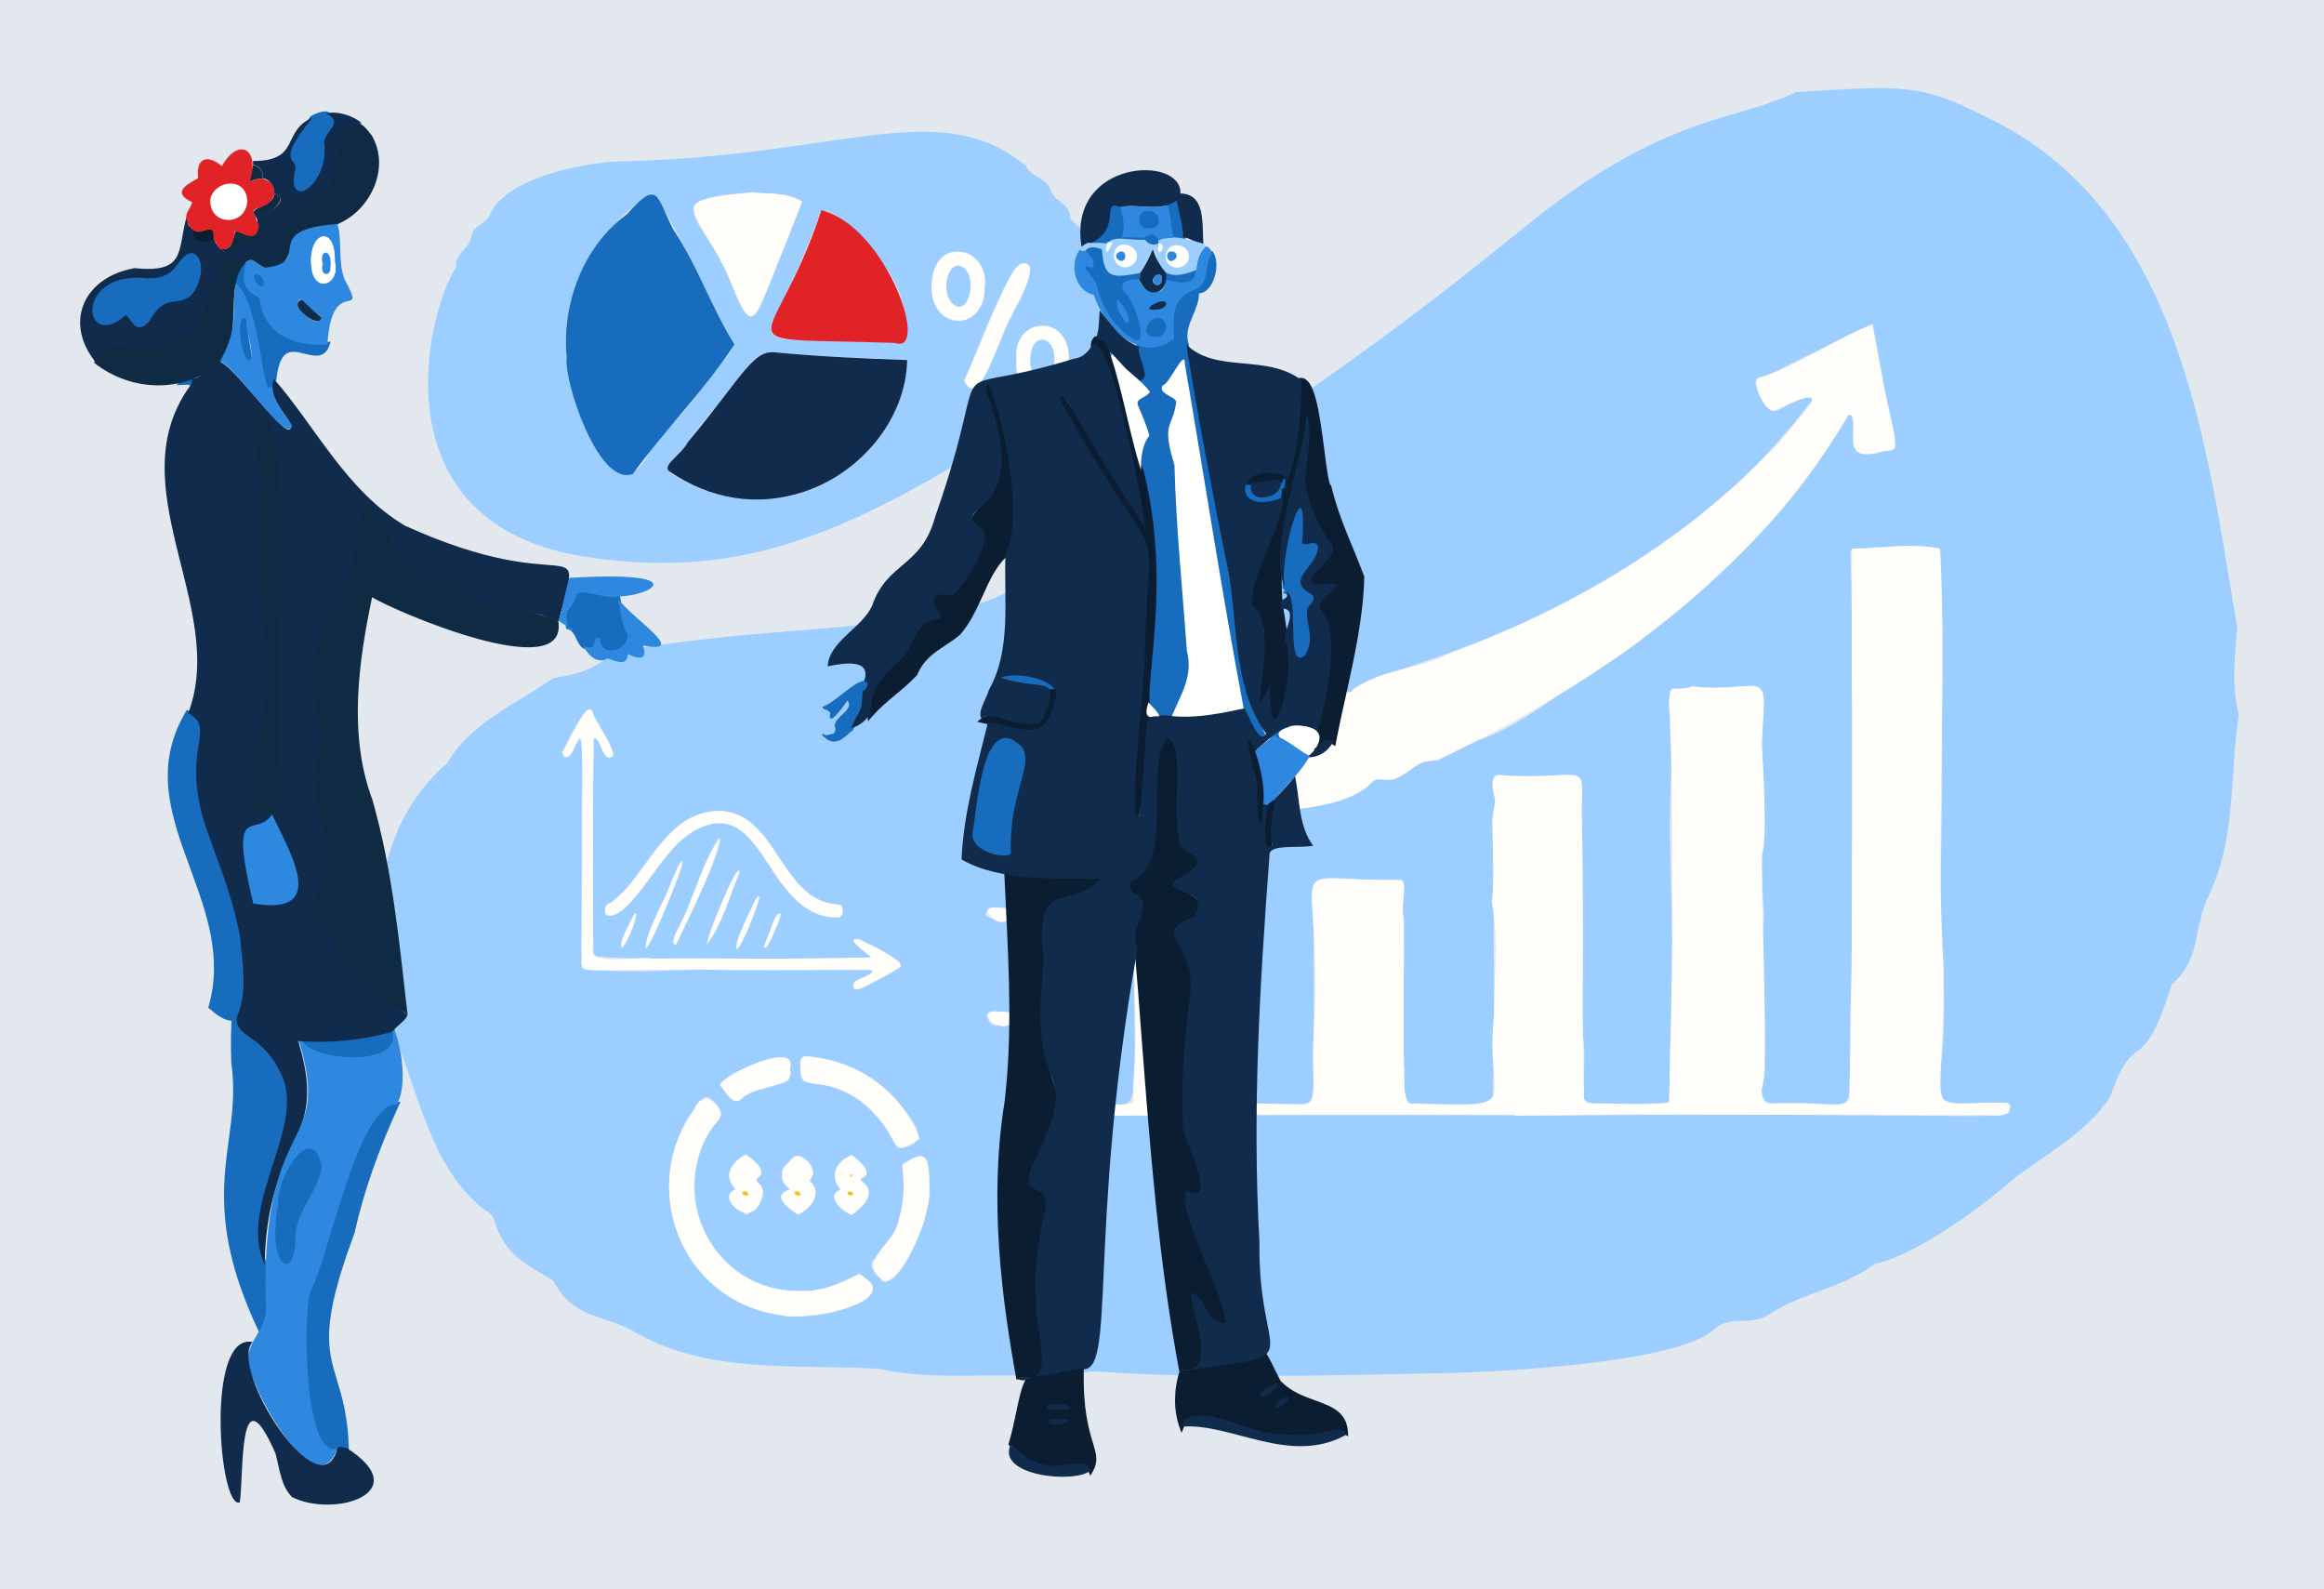 <?xml version="1.0" encoding="utf-8"?>
<!-- Generator: Adobe Illustrator 24.0.1, SVG Export Plug-In . SVG Version: 6.00 Build 0)  -->
<svg version="1.1" id="Layer_1" xmlns="http://www.w3.org/2000/svg" xmlns:xlink="http://www.w3.org/1999/xlink" x="0px" y="0px"
	 viewBox="0 0 1920 1312.7" style="enable-background:new 0 0 1920 1312.7;" xml:space="preserve">
<style type="text/css">
	.st0{fill:#E2E8EE;}
	.st1{fill:#9CCEFF;}
	.st2{fill:#FFFEFA;}
	.st3{fill:#176CBE;}
	.st4{fill:#102B4C;}
	.st5{fill:#E12328;}
	.st6{fill:#F0C41A;}
	.st7{fill:#0B1D31;}
	.st8{fill:#2E88E0;}
	.st9{fill:#0F2B44;}
	.st10{fill:#FFFFFE;}
	.st11{fill:#FFFFFF;}
</style>
<rect class="st0" width="1920" height="1312.7"/>
<g>
	<path class="st1" d="M1181,1134.4c-320.1,8-249.6-9.6-307.9,3.7c-50.2-5.7-97.5,3.5-147.8-7.6c-68.1-3.7-142.9,5-203.7-32
		c-28.8-13.9-48.5-10.6-64.7-40.9c-21.9-12.9-38.3-20.8-46.9-44.7c-2.2-5.9-2.2-10.1-9.3-13.2c-44.6-34.7-54.3-95.1-75-145.2
		c-21.8-79.6-20.5-168,43.6-224c19.6-33.5,56.3-48.5,88.1-70.5c41.4-5.8,35.3-17.2,62.9-23.4c122.2-20.8,226.7-13.7,300.9-42.4
		c76.6-33,137.4-88,205.8-134.6c180.9-121.9,225.6-171.2,279.4-207c87.4-58.1,129.2-53.8,177.5-76.5c88.4-5.4,102.1-7.4,157.2,20.6
		C1802,173.6,1822.5,367,1848.3,518c-1.9,25.8-5,46.3,1.3,72.5c-8,51.7-1.5,103.3-26.3,152.3c-11.3,26.7-5.3,49.5-29,70.3
		c-26.1,82.1-30,32-51,93c-19.4,29.2-50.3,45.5-78.1,66.3c-41.1,36-91.3,67.2-115.9,71.3c-27.6,20.7-59.4,23.4-87.9,42.1
		c-13.6,9-29.3,1.3-43.1,10.2C1388,1130.5,1188.7,1134.8,1181,1134.4z M1251.4,921c0,0.2,0,0.5,0,0.7c423.4-4.5,408.7,7.9,409.1-9.4
		c-96.7-3.2-39.3,14.1-58.8-145.6c4.6-102.2,2.6-208.9,1.1-313.3c-15.8-2.9-30.7-4-46.2,0.1c-5.3-3-10.7-1.1-17.5,1
		c-4.3-0.1-11.1-5.6-10.3,5c3.1,114.2,0.3,226.6,1.3,341c-8,142.2,21.5,108.1-71,110.8c-8.6-9.8,1.3-21-1.3-34.7
		c1.6-44.7-5-76.5-0.3-120.3c-3.1-32.2-1.1-62.6,0.3-95.3c-8.3-98,13.4-90.5-20.5-94.2c-55.9,5.7-66-11.9-54.4,41.2
		c-8.6,86.9,3.3,165.7-2.9,253.3c-2.1,26.4,3.7,49.9-4.1,50.5c-101.3,1.1-55.7,7.7-70-69.3c3.4-31,1.7-136.8,0.5-161.6
		c-0.5-49.5,12.4-41-50.9-38.6c-24.6-4.7-24.9-1.9-19.8,20.7c-5.6,13.7-1.9,28.5-1.4,44.6c-1.4,65.7,1.8,127.9-1.1,194.6
		c7.1,18.4-59.8,7.1-70,9.4c-4.4-2.2-2.5-22.7-3.5-30.4c-0.5-39.8,0.3-80.6-0.1-123c-5.4-10.8,9.4-32.7-10.3-31.7
		c-81.5,1.4-63.2-13.5-64,54.6c0.5,162,3.3,126.8-22.1,131c-30.2-2.3-48.4,6.7-52.4-7.9c-1-165.4,21-118.7-65.9-128
		c-14.7-2.3-7.6,11.2-8.2,22c0.3,151.2,15.4,107.6-76.7,114c-14,6.1-5.5-53.3-7.2-63.3c3.6-5.3,21.9,1.6,27.9-3.2
		c8.2-18.2-22.1-5.5-27.8-11.1c-2.1-16.5,0.1-35.9-0.6-52.7c-6.6-41.6,27-4.8,29.2-28.2c-1.8-8.4-19.8-0.7-27.7-3.9
		c-3.4-22.3-1.4-48.2-0.6-72.4c5.5-6.8,33.7,7.1,27.3-12.4c-6-3.1-20.5,2.5-26.8-2.2c-1.2-23.5-0.4-46.6,0-70.8
		c4.9-7.9,29.6,6.9,27.7-11c-31.8-12.2-28.4,19.4-27.8-45.1c-10.3-44.1-9.4,33.7-9.9,41.6c-7.4,4.9-28.6-4.2-28.2,4.3
		c-2.3,13.1,23.6,2.3,28,9.5c0.2,92,7.1,69.2-27.3,73.6c-6.9,17.5,22.1,4.4,27.2,12.3c-0.3,80,7.2,74.9-23.2,72.5
		c-19,9.6,13.6,11.6,22.1,11.8c7,107.4-2,63.6-26.7,77c3.6,25.1,34.4-18.9,28,42c3.4,39.3-11.9,42,18.9,41.1
		C993.8,921,1120.7,921.1,1251.4,921z M1547,267.8c-31.9,15.5-67.8,32.1-96.9,48.2c13.7,47.7,27.6,5.2,47.6,13.7
		c-148.5,197.3-377.5,222.1-381.7,242.2c-13.6-2-26.2,0.1-38,8.8c-11.5-3.7-23.6-4.5-33.4,5.5c-27.2-7.6-45-1.8-66.6,0.1
		c-6.8,0.4-14.4-8.7-18.7-0.8c-1.5,24.9,0,50.5-0.7,75.4c-3.5,33,7.3,29.4,33.7,19.6c18.5,7.4,21.4,0.9,36.7-4.8
		c19.8,2.7,21-0.3,34.9-6.8c26.1-1.7,53.9-7.2,73-25.4c17.9,2.6,23.5-3.4,35.9-14.2c28,0.5,25.5-13.7,38.8-16.2
		c21.6,0.6,82.7-41.8,87.2-49.3c47.6-21.4,85.4-59.4,125.5-94c84.6-76.5,101.6-137,105.6-126.7c3.6,22.2-5.6,37.2,23.3,29.9
		c5.5-2,15.6,1.2,12.1-8.1C1558.1,331.4,1554.2,301.7,1547,267.8z M660.5,1066.3c-62.6,0.7-99-59.4-82.8-112.4
		c6.1-24.1,20.1-27,17.8-36.3c-3.7-1.5-8.9-16.3-15-9.8c-41.1,45.2-35.7,117.1,11.3,155.2c62.9,54.9,168.8,0.9,114.2-9.3
		C692.9,1061.9,676.6,1066.9,660.5,1066.3z M601.8,801.2C601.8,801.2,601.8,801.2,601.8,801.2c130.8,1.6,133-6.1,103.9,10.4
		c-3.1,8.6,5.3,6.3,11.5,1.5c49.2-21.8,20-16.9-6-37.4c-16.5-2.1,5.2,10.6,8.9,15.2c-75.2,0.5-156.6,3.7-229.7-0.9
		c-1.2-56.3-0.5-110.8,0-167.8c0.5-3.6-2-18.8,3.4-10.3c3.1,3.8,5.1,18.4,13.1,11.9c-2.4-11.5-11.9-22.7-17.4-34.5
		c-1.2-14.8-27.8,31.6-24.2,35.5c5,6.3,14.6-23.8,16.4-12.2c-2.3,59.6-0.6,120.7-1.2,181.4C473.7,809.7,599.2,797.6,601.8,801.2z
		 M593.2,669.8c-34.6,0.8-52.8,34.9-72.1,59.8c-6.2,8.3-12.9,13.1-20.6,19.3c-4.3,13.9,10.8,5.2,16.5,0.6
		c25.3-24.7,37.5-61.9,72.3-69.1c32.8-4.1,42,34.6,60.6,54.5c22.1,29.4,60.3,26.8,41.6,11.9C643.8,744.3,642.8,670,593.2,669.8z
		 M666.6,872.6c-7.9-2.3-6.3,17-2.2,20.8c38.5,3.5,61.3,23.1,77.3,54.9c36.6-2.8,3.5-32.8-7.9-46.5
		C715.4,884.2,692.4,874.7,666.6,872.6z M767.8,980.1c1-24-4.8-33.5-22.4-15.9c2.4,12.1,1.5,29.2-2.6,42.1
		c-9.2,33.7-32.3,32.7-18.6,45.4C740.8,1082.7,772.5,991.4,767.8,980.1z M652.7,883.2c-0.1,0-0.2,0-0.3,0c8.3-24.4-60.9,5.5-57,14.4
		c5.8,4.3,9.2,18.1,19.3,8.5C640.3,888.5,654.6,902.5,652.7,883.2z M659.1,1003.3c11.7-5.8,21.2-18,8.7-29.4
		c11.7-4.2-4.2-21.8-11.3-19.1c-10.5,9.7-16,17.8-3.4,28.1C637.7,986.1,648.9,996.8,659.1,1003.3z M607.7,982.3
		c-13.1,5.9,0.7,16.6,9,21.2c6.6-4.2,16.8-12.9,12.9-22.3c-0.5-3.9-6.9-4.7-3.5-8.6c8.7-2.8-4.6-17.8-11.3-18.8
		C603.7,962,597.1,970.6,607.7,982.3z M694.6,982.7c-12.8,4.4,0.4,17.5,9.2,20.8c6.8-5.3,18.2-13.5,12-24.2c-0.1-1.6-7.8-4.2-3-6.7
		c9-3.9-2.9-12.9-9-18.4C691.6,957.7,684.3,972.1,694.6,982.7z M558.3,780.6c11.9-24.9,43.9-90.5,35.1-88.2
		c-8.8,13.7-13.9,32.2-21.8,48.4C565.2,762.6,552.3,773.6,558.3,780.6z M533.4,783.2c3.7-1.1,43.7-93,26.2-67
		C551.9,739.7,536.3,761.6,533.4,783.2z M584.1,779.8c11.8-13.9,17.5-39.6,26.6-57.3C612.2,705.6,581.8,777.8,584.1,779.8z
		 M608.5,784c8.6-10.5,13.6-28.3,19.5-42.7C626.1,733.8,604.7,783.4,608.5,784z M513.7,782.9c4.5-6,12.4-20.4,11.8-29
		C521.4,759.3,512.2,774.9,513.7,782.9z M645,755.3c-1-3.4-4.2,1.7-7.4,10.3C621.2,803.1,642.5,769.1,645,755.3z"/>
	<path class="st1" d="M515.3,133.3c181.8-4.5,261-55,332.4,3.8c4.4,9.9,16.3,9.1,20.3,19.7c3.3,11.1,16.5,10.1,16.4,24.4
		c18.8,15.3,23.7,31.5,28.3,53.3C947.7,389,846,345,822.4,364.4c-120.2,72.7-205.1,115.2-335.9,95.9
		c-176.8-25.2-134.7-201.2-109.8-239.4c-1.4-9.4,8.2-14.4,12-22.2c0.8-11.8,8.9-12.2,15.1-19c12.3-35.8,90.5-46.7,111.4-46.5
		C515.3,133.2,515.3,133.3,515.3,133.3z M468.2,295.2c-0.1,34.9,40.7,144.8,71.6,71.9c14.8-16.2,31.6-31.3,41.8-51.5
		c3.7-4.5,26.7-25.9,24.4-32.9c-13.6-18.6-62.9-132-69-122.4C493.7,189.5,461.7,239,468.2,295.2z M640,291
		c-19.6-1.3-25.5,19.7-38.1,33c-11.6,13.1-23.6,26.7-33.8,41.3c-1.8,7.3-24.5,19.5-12.4,26.3c32.2,20.2,73.9,27.5,111.9,13.6
		c43.3-16,80.2-58.5,82-107.9C715.3,295.5,676,294.8,640,291z M739.7,283.3c17,2.6,7.7-16.6,6.9-28.1c-3.9-33.6-54.2-85.7-68.5-80.8
		C630.9,306.6,598.1,274.2,739.7,283.3z M621.4,159c-87.5,4-31.2,28.8-16.9,75.6c11.4,29.6,18.3,39.6,28.1,4.7
		c11.6-23.8,20.4-47.3,30.1-72.7C651.3,159,636.1,160.3,621.4,159z M796.7,314.3c11,25.7,27.9-31.9,32.7-39.5
		c7.6-20.9,26.1-47.5,20.7-55.6C836.2,202.4,801.2,308.7,796.7,314.3z M813.4,238.2c2.9-39.2-40.2-38.7-43.1-8.3
		C764.8,278.2,815.5,272.1,813.4,238.2z M839.8,297.3c-3.4,36.4,41.2,36.9,42.7,6C888.7,257.2,836.2,259.6,839.8,297.3z"/>
	<path class="st2" d="M1251.4,921c-479.7-2.4-400.1,9-407.7-13.8c3-102.8-5.7-39.8-28-67.2c-0.8-9.5,17.6-0.9,25.3-4.8
		c5.2-1.3,2.2-9.2,3.1-15.2c2.7-103.2-8.9-37.6-28.4-66.6c-1.5-8.2,21.2,0,26.9-4.8c2.8-23.2,1.4-48.7,0.7-72.9
		c-5.8-5.3-34.8,5.6-26-11.8c7.5-2.1,21,4.8,26.3-2.9c0.3-22.5,1.3-48-0.2-71.1c-3.6-6-30.7,6.4-27.4-10.1
		c2.7-6.8,28.2,4.5,28.7-5.4c1.6-17.4-4.2-46.6,2.7-51.4c9.1,0,6,10,6.4,19.3c1.4,16.2-4.1,33.9,3.4,35.9
		c31.2-4.3,31.7,11.7,12.4,11.4c-4.7,1.2-14.5-3.5-15.9,3.8c0.3,22-0.9,45.5,0.3,68.9c5.1,7.5,31.6-7.7,27.5,10
		c-28.2,11.7-30.5-16.9-28.8,44.7c0,49.4-3.9,25.6,28.8,34.3c6.1,20.9-32.9-0.9-28.9,17.1c1.6,20.4-3.2,49.4,1.8,66.8
		c7.3,3.3,30.7-7.1,27.3,8c-22.9,18.1-35.4-30.8-27.3,67.9c95.2,1.5,81.2,4.2,81.6-9.5c10.2-150.6-24.3-125.3,44.3-123.8
		c52.5-6.9,23.9,10.1,32.9,90.7c-0.2,5.1-4.7,43.2,2.9,43.1c89-2.2,64.8,17.6,69.3-60.8c8.6-150.1-34-123.6,69.9-123.7
		c9.5-3.7,1.1,22.3,4.5,30.7c0.3,41-0.6,81.4,0.1,123c1.2,4.9-3,35.5,9.6,30.8c94.7,2.8,56,1.3,64.9-73.1
		c-0.2-31.9,4.3-60.1-1.9-93.3c3.1-27.6-1.7-56.7,2.8-84.5c-0.7-4.5-5.5-18,1.7-20.6c72.2,5.1,71.3-14,69.8,27.8
		c1.6,77.9-0.1,150.8,1.6,228.5c1.1,5-2.1,13.7,3.7,15c22.1-0.2,46.7,1.6,66.8-0.8c11-411.8-15.9-329.1,19.2-343.7
		c59.4,7.2,62.5-22.3,57.3,46.2c1,14.7,5.2,83.8-0.1,93.3c-0.1,45.9,6.4,185.3,0,192.6c-0.1,5.6,0.7,14.9,13.8,12.6
		c33.8-2.2,55.8,5.1,58.7-4.1c2.7-110.3,2.6-215,2.3-325.4c-0.6-44.6,0-85.4,0.1-129c23.8,0.1,45.8-5,72.6,0
		c6.1,113.6-4.2,233.9,3,346.3c0.3,136.5-21,109.1,50.2,111.5c1.7-0.2,6.6,0.6,4.3,5c-1.2,9.2-18.6,3.7-27.7,5.1
		c-128.9,0.4-252.8-1.2-381.2,0.5C1251.4,921.5,1251.4,921.2,1251.4,921z"/>
	<path class="st2" d="M1547,267.8c15.3,95.2,28,104.9,9.7,104.7c-43.3,13.6-15.7-28.1-29.4-30C1451,473.4,1319.2,566,1187.2,628
		c-14.6-1.1-20.5,8.6-33.4,14.8c-9,4.3-16.9-4.1-23.4,6.6c-29.8,22-58.5,13-84.2,27.5c-30.9-5.5-29.3,14.8-53.8,3.5
		c-3.1-0.1-4.4,1.5-8.7,3.5c-33.3,12.3-23.9-8.7-25-29.8c2-43.3-3.9-64,3.6-71.9c26.8,8.3,54.7-6.1,82.3,4
		c10.4-8.8,20.3-10.5,33.4-5.5c21.9-11.7,15.6-10.3,38-8.8c22.6-20.2,55.6-17.9,82.5-32.5c104-39.2,194-92.7,271.3-173.7
		c26-32.2,46.2-49.6-0.6-28.1c-8.6,10-23.4-23.4-16.5-25.5C1485.4,302.5,1513.8,280.8,1547,267.8z"/>
	<path class="st2" d="M660.5,1066.3c17.4,1.2,33.8-6.1,49.3-14.1c42.7,24.3-49.7,39.8-64.9,34c-85.1-12.4-116.8-107.8-71.5-169.6
		c8.5-21.8,30,2.1,18.6,9.8C546.2,986,591,1068,660.5,1066.3z"/>
	<path class="st2" d="M601.8,801.2c-143.5-2.4-118.1,8.6-121.5-16.9c3.1-277-0.7-134.3-16.2-163.3c6.3-3.8,21.3-51,26.8-29.3
		c5.6,11.3,12.5,19.4,16,32c-8.6,9.9-10-15.5-16.4-13.8c-1.3,56.4-0.3,114.5-0.5,172.3c-5.5,17.6,40.3,6.7,49.1,9.6
		c60.9-0.6,120.2,1.1,181-1c-45.7-34.4,28.6,0.8,24,7.9c-9.9,4.1-32.5,21-38.2,17.9c-6.6-8.6,19.1-10,13.9-15.5
		C681.7,801.1,640.6,801.2,601.8,801.2C601.8,801.2,601.8,801.2,601.8,801.2z"/>
	<path class="st2" d="M593.2,669.8c49.5-0.2,51.1,76.8,101.2,77.5c2,1.6,2.5,5.9-0.2,10.3c-56.2,3.9-61.7-88.8-107.9-76.6
		c-14.2,3.4-26.3,13.9-35.8,26.3c-14.7,17.1-39,58.3-50.5,47c0-4.7-0.5-6.9,4.7-8.8C536,722.8,548,671.4,593.2,669.8z"/>
	<path class="st2" d="M666.6,872.6c40.9,2.9,78.5,28.5,93.2,67.9c-18.3,11.2-17,11.1-27.1-7.8c-39.1-55.3-72.5-25.1-71.1-48.8
		C661.3,879.3,659.4,871.9,666.6,872.6z"/>
	<path class="st2" d="M767.8,980.1c1.1,38.6-33.5,90.7-40.1,76c-20-14.7,14.4-31.1,15.1-49.8c4.7-14.9,4.2-28.2,2.6-44.3
		C769,945.5,766.6,960.9,767.8,980.1z"/>
	<path class="st2" d="M652.7,883.2c4.9,16-31.3,13.3-40.3,24.5c-6.9,6.1-12.9-5.5-17.7-11.8c4.8-9.1,66.2-37.6,57.7-12.7
		C652.5,883.2,652.6,883.2,652.7,883.2z"/>
	<path class="st2" d="M659.1,1003.3c-6.4-5-23.7-15.4-6.2-21c-7.6-3.9-10.4-17-0.8-22.3c7.9-14.6,26.7,6.9,16.3,15.4
		C680.6,984.6,670,998.6,659.1,1003.3z M661.6,986.1c0.6-1.2-6-3.9-5.1-0.1C657,986.8,660.4,989,661.6,986.1z"/>
	<path class="st2" d="M607.7,982.3c-10.7-11.3-2.9-23.3,8.8-28.4c5.5,4,19.1,13.1,8.3,20.1c0.4,3,4.6,4.5,5.5,9.4
		C626.7,1021.1,588.8,989.9,607.7,982.3z M618.4,986.4c0.9-1.5-7.9-4.5-4.4,0.6C614.9,987,616.2,988.8,618.4,986.4z"/>
	<path class="st2" d="M694.6,982.7c-10.4-12.6-3.2-23.1,9.2-28.6c3.9,3,20,15.1,7.3,19.4c-0.1,2.4-0.2,0.5,4.7,5.7
		c6.5,10.6-4.7,17.7-12,24.2C697.2,1002.1,680.8,987.5,694.6,982.7z M704.8,986.4c0.7-3-8.6-2.9-2.8,1.1
		C702.3,986.9,703.1,988.6,704.8,986.4z M703.7,972.1c1.4,0,1-3.8-1.6-1.8C702.2,970.9,702.2,971.4,703.7,972.1z M698.6,983.7
		c-0.2-0.2,0,0-0.5-0.5C697.5,982.9,697.8,984.7,698.6,983.7z"/>
	<path class="st2" d="M558.3,780.6c-5.9-2,2.8-12.5,4.6-18.7c11.7-23.4,17.1-50.8,31.9-69.1C588.4,720.6,571.3,753,558.3,780.6z"/>
	<path class="st2" d="M533.4,783.2c0.3-15,16.1-38.1,21.3-55.4C581.3,670.5,540.1,781.2,533.4,783.2z"/>
	<path class="st2" d="M584.1,779.8c2.4-12,24.3-66.4,26.9-60.2C603.6,738.3,596.7,763.3,584.1,779.8z"/>
	<path class="st2" d="M608.5,784c-1.3-9.5,11-27.5,14-38C636.6,721.1,613.7,783.5,608.5,784z"/>
	<path class="st2" d="M513.7,782.9c-3-5.2,6.8-18.1,9.1-26.1C531.2,745.2,518.1,781.3,513.7,782.9z"/>
	<path class="st2" d="M645,755.3c-1.1,3-11.9,34.9-14,25.9C635.6,774.2,640,751.3,645,755.3z"/>
	<path class="st3" d="M468.2,295.2c-4.6-43.6,13.9-92.3,49.6-118.1c26.3-29.4,24-15.8,38.4,12.4c20.5,30.7,30.8,63.1,50.6,95
		c-24.8,37.8-56.4,69.2-84,107C493.5,402.4,465.2,312.2,468.2,295.2z"/>
	<path class="st4" d="M640,291c35.6,3.5,73.1,5.1,109.5,6.4c-1.1,49.2-38.8,93.3-85,108.7c-38.5,12.8-77.4,6.7-112.1-17.2
		c-4.9-5.1,11.9-14.9,15.7-23.5C614.9,309,621.7,289.5,640,291z"/>
	<path class="st5" d="M739.7,283.3c-151.4-5.5-101.1,12.7-61.1-109.7C732.6,187.3,768.6,293.2,739.7,283.3z"/>
	<path class="st2" d="M621.4,159c12.8,1.5,28.2-0.7,41.3,7.6c-44,107.5-37.4,117.8-62.1,59.3C571.8,165.8,549,166.8,621.4,159z"/>
	<path class="st2" d="M796.7,314.3c33.7-75.9,40.6-104.2,53.4-95.1c4.6,14.1-19.3,45.9-22.1,58.7C821.5,291.3,807,337.8,796.7,314.3
		z"/>
	<path class="st2" d="M813.4,238.2c-1.7,41.7-50.2,31.1-43.1-8.3C775,193.6,818.7,206.1,813.4,238.2z M801.9,237.8
		c1.2-16.1-13.8-28.5-19.8-6.4C778.6,255.4,799.3,262.5,801.9,237.8z"/>
	<path class="st2" d="M839.8,297.3c-3.6-37,44.9-37.7,43.1-0.4C885.4,333.8,836.6,336.4,839.8,297.3z M851.2,296.2
		c-1.5,15.7,15.3,29.6,19.8,3.9C873.6,277.8,853.1,271.8,851.2,296.2z"/>
	<path class="st6" d="M661.6,986.2c-0.1,2.5-6.9,1.2-4.7-1.9C658,983.8,660.1,983.9,661.6,986.2z"/>
	<path class="st6" d="M618.4,986.4c-0.9,3.3-8.9-1.5-3.2-2.4C615.8,984.7,616.2,983.1,618.4,986.4z"/>
	<path class="st6" d="M704.8,986.4c-0.1,2-6.9,0.8-3.7-2.2C701.8,984.4,703.8,983.3,704.8,986.4z"/>
	<path class="st6" d="M703.7,972.1C704.7,971.7,704.7,971.4,703.7,972.1C700.9,972.3,702.9,967,703.7,972.1z"/>
	<path class="st6" d="M698.6,983.7c-0.2,0.2,0,0-0.6,0.4C697.5,984.4,697.8,982.6,698.6,983.7z"/>
	<path class="st1" d="M801.9,237.8c-3.2,27.1-22.8,14.5-19.7-6.4C786.7,210.2,803.3,220.3,801.9,237.8z"/>
	<path class="st1" d="M851.2,296.2c0.9-22.8,21.5-19.8,19.8,3.9C869.2,321.1,850.4,317.8,851.2,296.2z"/>
</g>
<g>
	<g>
		<path class="st3" d="M246.7,859.9v-2c-0.7,0-1.2,0.2-1.7,0.5c-0.6,0.4-1,1.2-1,1.9c0,1.2,0.9,2.2,1.4,2.7c0.2,0.2,0.7,0.7,1.5,0.7
			c0,0,0,0,0,0l0-1.8c-0.1,0-0.1,0-0.2,0v-0.4c0.2,0.2,0.3,0.3,0.2,0.2c0.1-0.6,0.1-1.2,0.2-1.7
			C246.9,859.9,246.8,859.9,246.7,859.9z"/>
		<path class="st3" d="M208.3,296.1c-1.9-11.7-4-23.5-4.8-33.1c-0.6-0.3-1.1-0.4-1.6-0.4v-2c-1.2,0-3.5,0.5-4.8,4
			c-0.7,1.8-1,4.3-1,7.4c0,5.2,1,11.9,2.6,17.4c2.1,7,4.5,10.4,7.4,10.4c0,0,0-1,0-2C206.8,297.8,207.6,297.3,208.3,296.1z"/>
		<path class="st3" d="M220.6,1044.6l0-0.4l-0.2-0.4c-11-28.3-1.9-54.9,6.8-80.6c6.8-19.9,13.1-38.6,11-58.2
			c-2.4-21.8-15-40.6-39.8-58.9c13.2-44.4-0.7-85.1-14.1-124.5c-12.1-35.5-24.6-72.1-17.3-111.4c2.8,42.3,7.8,65.3,17.1,65.3
			c0.4,0,0.7,0,1.1-0.1c0.1,2.2,0.1,5.1,0.1,8.4c0.2,24.4,0.5,65.2,20.1,65.2c1.4,0,2.8-0.2,4.3-0.6l2-0.6l-0.7-2
			c-6.1-18-8.7-39.6-7.2-57.8c2.6-3.4,6.4-4.6,10.5-5.9c4.8-1.5,9.8-3.1,12.2-8.6l0.1-0.3l0.3-4.3l-2.2,0.1c-4,0.2-7.8,0.3-11.5,0.4
			c-7,0.3-13.7,0.5-20.4,0.8c3.3-5.9,2.3-17.1,0.9-33.1c-2.3-25.2-5.7-63.3,5.8-109c4.2-13.5,2.2-18.6-1-27.1
			c-5.3-14-14.2-37.4-6.5-126.8c2.1-9.8-1.6-29.3-8.8-38.2c-2.7-3.3-5.6-5-8.8-5c-4.1,0-8.2,2.9-12,8.6l-0.2,0.3l-0.1,0.3
			c-3.9,14.8-2.4,43.2-0.9,70.6c0.9,16.1,1.8,32.7,1.5,45.7l0,0.2l0,0.2c0.6,3.4,0.8,19.3,0.9,39.4c0.3,40,1,74.1,2.4,101.5
			c-1.7-4.2-5-7.8-9.9-10.5l-1.7-1l-1,1.7c-26.9,45.7-11.9,86.5,3.9,129.7c13.1,35.7,26.7,72.6,15.1,113.4l-0.3,1.2l0.9,0.8
			c10.3,9.2,15.5,9.8,18,10.1c0.1,0,0.1,0,0.2,0c0,0.8,0,2.2-0.1,3.7c-0.2,4.9-0.6,13.9,0,31.1l0,0.1l0,0.1
			c3.3,23,0.7,42.5-2.1,63.2c-5.2,38.5-11.1,82,24.1,156.9l1.8,3.8l1.8-3.8c5.5-11.6,4.6-24.5,3.8-36.9
			C220.6,1055.4,220.2,1049.8,220.6,1044.6z"/>
		<path class="st3" d="M1021.1,511.7c-6.4-40.5-17.1-108.4-39.1-227.4l0-0.1l0-0.1c-2.7-8.6,0.4-16.1,3.7-23.9
			c2.4-5.7,4.8-11.5,4.9-17.8c4.1-0.4,7.7-3.1,10.4-7.8c4.4-7.8,5.3-19.3,1.8-25.2l-1.4-2.4l-1.8,2c-4.1,4.6-4.1,8.7-4.2,12.4
			c-0.1,4.7-0.2,9.2-8.1,15.8c-21.2,8.3-20.1,21.3-19.3,30.8c0.4,5,0.8,9.2-1.8,12c-2.8,3-9.2,4.5-19.7,4.5c-1.8,0-3.7,0-5.6-0.1
			l-1.7-0.1l-0.3,1.7c-0.6,3.3,0.8,8,2.3,13c1.5,4.8,3.3,10.8,1.9,12.7c-0.1,0.2-0.5,0.7-2,0.7l-5.4,0.1l4.2,3.5
			c6.6,5.4,7.6,7.2,7.7,7.8c-0.3,0.3-1.4,0.9-2.2,1.4c-2.1,1.1-5.1,2.7-7.3,5.9l-0.7,0.9l0.5,1c9.4,21.2,9,23,6.8,31.2
			c-1.3,4.8-3,11.3-3.9,24l0,0.4l0.1,0.3c13.3,47,10.7,95.4,8.1,142.1c-0.9,16.1-1.8,32.8-2,49.1l0,0.7l0.4,0.6
			c1.2,1.5,2.6,3,3.9,4.4c2.2,2.3,4.5,4.7,4.9,6.4l0.3,1.3l1.3,0.2c1.8,0.2,3.5,0.3,5.1,0.3c1.9,0,3.8-0.2,5.6-0.5l1-0.2l0.4-0.9
			c1.4-2.9,2.6-5.5,3.7-7.9c11-23.4,11.1-24,7.5-65.2c-2.1-24.4-5.7-65.2-8.9-135.1c-0.5-6.4-1.9-10.5-3.2-14.2
			c-2.6-7.4-4.6-12.8,4.4-33.6c2.5-5.5-3.1-8.9-7.2-11.4c-1.8-1.1-4.2-2.6-4.9-3.7c7.1-5.3,10.9-13.3,13.5-18.6c0.5-1,1-2.1,1.5-3
			c1.5,4.6,3.8,19,7.5,42.5c6.3,40.1,18,114.8,41.6,243.5l0.1,0.4l0.3,0.4c1.7,2.4,3.1,5.6,4.6,9.1c3.2,7.4,6.6,15.1,13.7,15.5
			l3.4,0.2l-1.4-3C1031.4,576.8,1030.6,571.9,1021.1,511.7z"/>
		<path class="st3" d="M279.4,994.1c-7.1,21.8-15.1,46.6-25.8,75.1c-3.5,10.2-4.9,99.7,11.9,123.2c2.9,4,6.2,6.1,9.9,6.1
			c0,0,0,0,0,0c1.4,0,2.8-0.3,4.2-0.8l0.2-0.1l0.2-0.1c0.3-0.2,0.6-0.3,1-0.3c0.5,0,1.2,0.2,1.8,0.3c0.8,0.2,1.8,0.4,2.8,0.4
			c0.3,0,0.6,0,0.9-0.1l1.8-0.2l-0.1-1.8c-0.9-26.4-5.6-42-9.8-55.8c-8-26.5-13.8-45.6,14.6-121.8l0-0.1l0-0.1
			c7.3-32.8,19.2-67.1,36.5-104.9l1.4-3l-3.3,0.2C306.2,911.5,296.7,940.9,279.4,994.1z"/>
		<path class="st3" d="M512.3,492.4l-0.2-2l-2,0.2c-2.1,0.3-4.2,0.4-6.2,0.4c-7.2,0-12.3-1.6-16.4-2.9c-2.6-0.8-4.7-1.5-6.7-1.5
			c-4.8,0-6.9,4.1-8.4,10.2c-7.2,6.1-6.4,10.9-5.5,16.1c0.3,1.6,0.5,3.2,0.6,5l0,0.7l0.9,1l0.6,0.1c3.7,0.9,5.4,4.4,7.2,8.1
			c1.3,2.8,2.7,5.6,5,7.3l0.1,0.1l0.1,0.1c2,1.1,3.7,1.6,5.3,1.6c4.4,0,5.9-3.9,6.8-6.4c2.4,6.1,7.7,8.9,12.5,8.9
			c6.6,0,12.2-4.7,14.4-12.1l0.2-0.6l-0.2-0.6C516.5,515.5,513.7,503.6,512.3,492.4z"/>
		<path class="st3" d="M244.3,158.6c1.2,1.2,2.6,1.9,4.3,1.9c4.4,0,9.7-4.6,17-14.6c3.8-5.7,3.9-12.5,3.9-19.1
			c0.1-7.6,0.1-14.1,5.5-18l0.2-0.1l0.1-0.1c2.4-2.5,3.2-5.6,2.3-8.7c-1-3.6-4.1-6.8-7.6-7.8l-0.3-0.1l-0.3,0
			c-4.8,0-8.8,1.9-12.2,3.7l-0.4,0.2l-0.3,0.4c-1.1,1.8-2.9,3.9-4.9,6.5c-7.9,9.9-18.7,23.3-10.6,32.5
			C240.2,147.7,241.3,155.3,244.3,158.6z"/>
		<path class="st3" d="M213.3,293.1c3.9,21,5.5,28.2,9.8,28.2c2,0,3.2-1.9,3.6-2.6l0.2-0.4l0-0.5c0-0.2,0-0.5,0-0.7
			c0.1-1.5,0.2-2.2,0.8-2.7l0.6-0.5l0.1-0.8c2.2-20,8.6-22.5,13.9-22.5c3,0,6.3,0.8,9.4,1.6c3.2,0.8,6.4,1.6,9.4,1.6
			c5.5,0,9.2-2.8,11.1-8.7l1-2.9l-3.1,0.3c-2.1,0.2-4.2,0.3-6.4,0.3c-22.7,0-45.9-10.9-46.7-35.4l0-1.1l-1-0.6
			c-11.9-6.6-14.7-13.6-11.3-28.7l1.1-4.8l-4.1,2.7c-7.1,4.7-8.2,11.9-8.8,18.8l-0.1,1.1l0.9,0.7
			C203.8,242.8,209.3,271.9,213.3,293.1z"/>
		<path class="st3" d="M927.6,755.6L927.6,755.6c-2.2-0.7-4.2-1.1-6.1-1.1c-20.1,0-21.5,38.3-22.5,63.6c-0.3,6.6-0.5,12.2-1,15.9
			c-1.5,14.5-2.1,25.6,4.5,37.7l0,0.1l0.1,0.1c3.5,5.2-2.4,29.2-7.1,48.5c-5.9,24-9.1,37.8-5.8,42.1c0.8,1,1.8,1.5,3,1.5
			c0,0,0,0,0,0c1.7,0,3.7-1,6.2-3.2c0.6,11.9,1.3,21,2.2,27.2c1.1,8.3,2.4,11.1,4.9,11.1c0.5,0,1.3-0.2,2-0.9
			c7.5-7.7,14.9-119.6,14.4-140.9l0-0.1l0-0.1c-1-7.1,1.8-23.1,4.8-40.1C933.4,782.3,936.7,759.2,927.6,755.6z"/>
		<path class="st3" d="M849.9,371.4l-0.7-0.4c-1.9-1.1-3.4-1.6-4.8-1.6c-5.2,0-6,6.7-6.4,9.9c-0.7,5.7-0.7,14.6-0.8,26.9
			c-0.1,21.1-0.3,53-3.7,98.2c-1.5,17.3,0.8,30.8,6.3,36.8c2,2.2,4.3,3.3,6.8,3.3c2.3,0,5.9-1,9.6-5.9c7.3-9.6,11.6-29.1,11.8-53.5
			c0.3-31.1-5.9-70.2-17.8-113L849.9,371.4z"/>
		<path class="st3" d="M1040.5,696.7l-0.2-0.3c-2.5-3.5-5.9-5.4-9.6-5.4c-3.6,0-6.9,1.9-8.5,4.9c-1.7,3.2-1.5,7.1,0.8,10.8
			c0.8,3.2-1.6,5.2-5.7,7.9c-2.5,1.7-4.8,3.2-5.8,5.5c-0.8,2-0.8,3.8-0.1,5.3c1.3,2.8,4.6,3.9,7.8,4.9c4.9,1.6,7,2.6,6.5,5.5l0,0.2
			l0,0.2c0.3,6.6-3.2,10.2-7.3,14.4c-2.7,2.8-5.6,5.8-7.3,9.8c-0.3,0.6-0.6,1.1-0.9,1.5c-1.3,2.2-1.5,2.6-1.5,4.8l0,1.9l1.1,0.6
			c10.2,5.3,9.4,13.7,8.2,26.3c-0.7,7-1.4,14.9-0.3,23.6c0.3,24.9,1,46.2,2,61.7c0.5,7.8,1.1,13.9,1.7,18.1c0.8,5.5,1.6,8.2,4,8.2
			c2.2,0,3.1-2.4,3.9-7.2c0.7-3.9,1.4-9.9,2.1-17.8c1.5-17.1,3.1-43.3,4.5-77.6l0-0.1l0-0.1c-0.8-14.7,1.6-29.7,4-44.1
			c3.4-20.8,6.9-42.3,0.6-63.1L1040.5,696.7z"/>
		<path class="st3" d="M840.6,611.5c-3.6-2.3-7-3.4-10.2-3.4c-17.6,0-22.3,33.7-26,60.7c-0.9,6.4-1.7,12.5-2.7,17.2
			c-1.1,4.2-0.1,8.4,2.8,12.1c5.4,7,16.2,10.7,23.6,10.7c3.2,0,5.9-0.7,7.8-1.9l1.3-0.9l-0.5-1.5c-2.5-7.1,1.4-23.2,5.1-38.9
			C847.6,641.6,853.6,616.6,840.6,611.5z"/>
		<path class="st3" d="M813.8,361.4c0.4-6.7,0.8-13.1,1.4-19.3l0-0.3l0-0.3c-1.5-9.7-3-13.1-5.9-13.1c-4.3,0-6.7,8.7-13.4,36.1
			c-10.2,41.3-27.3,110.5-56.1,113.1l-0.4,0l-0.4,0.2c-5.9,3.4-8.6,10.8-7.9,21.5l0,0.7l0.5,0.5c1.8,1.8,3.6,2.7,5.4,2.7
			c3.2,0,5.5-2.8,7.8-5.4c2.3-2.7,4.6-5.5,7.7-5.5c2.1,0,4.6,1.3,7.5,3.9c1.4,1.6,2.8,2.3,4.3,2.3c2.2,0,3.6-1.7,4.4-2.7l0.4-0.5
			l0-0.7c0.3-9.9,5.8-18.1,11.6-26.8c7.4-11,15-22.3,12.6-38.1C810.9,411.7,812.4,386.1,813.8,361.4z"/>
		<path class="st3" d="M1089.9,449.3c-1.7-2.3-4.6-2.3-5.6-2.3c-1.3,0-2.7,0.2-4,0.3c-1,0.1-1.9,0.3-2.6,0.3
			c2.5-13.8,2.3-23.8-0.7-27.5c-1.1-1.3-2.3-1.6-3.2-1.6c-1.3,0-2.5,0.6-3.7,1.8c-6,6.1-11.5,28.5-10.5,64.7l0,1.3l1.2,0.5
			c0.1,0.1,0.5,0.2,0.6,0.4c0,0.1,0,0.3,0,0.3l-1.6,2.2l2.5,0.9c3.3,1.2,3.7,16.2,3.9,26.1c0.4,16,0.8,28.7,7.7,28.7
			c1.7,0,3.5-0.9,5.5-2.7l0.1-0.1l0.1-0.1c5.8-6.7,4.3-16.6,3-25.4c-1-6.5-1.9-12.7,0.6-15.5c2.8-3.5,3.9-6.3,3.6-8.7
			c-0.5-2.9-2.9-4.5-5.1-5.9c-2.2-1.5-4.3-2.8-4.7-5.4c-0.6-4.4,3.6-11.9,12.6-22.3l0.3-0.3l0.1-0.4
			C1091.4,454.3,1091.4,451.3,1089.9,449.3z"/>
		<path class="st3" d="M832.7,331.8c1.4,1.8,3.9,2.7,7.4,2.7c8.8,0,25.4-6.5,26.6-12.8c0.9-3.5-0.2-5.8-1.2-7.1
			c-1.8-2.3-5.2-3.6-9.7-3.6c-7.5,0-18.1,3.5-22.4,9.1c-1.5,2-2,4.1-1.6,6.1C831.3,328.5,831.6,330.4,832.7,331.8z"/>
		<path class="st3" d="M1059.4,326.8c2.9,0,5.2-0.4,6.9-1.2l0.2-0.1l0.2-0.1c4.2-3.3,4.3-6.2,3.7-8.1c-2.6-7.8-23.5-10.9-27-11
			l-0.2,0l-0.2,0c-3.3,0.6-13.3,2.3-12.8,8C1030.8,321.5,1049.7,326.8,1059.4,326.8z"/>
		<path class="st3" d="M904.6,307.3L904.6,307.3l0.2-0.2c5.5-6.3,7.6-11.3,6.1-14.5c-0.8-1.7-2.5-2.7-4.6-2.7c-3.8,0-8.6,3-12.1,7.5
			c-10,0.3-17,6-18.5,11.3c-0.9,3.1,0.2,5.9,2.8,7.5l1.9,1.1l1-2c0.5-1,1.2-1.8,2.2-2.2l0.8-0.3l0.3-0.8c0.6-1.6,1-2.5,1.3-3
			c0.2,0.2,0.4,0.4,0.5,0.5c1.4,1.4,3.5,3.6,7,3.6C896.6,313.2,900.3,311.3,904.6,307.3z"/>
		<path class="st3" d="M1036.4,396.5l-9-0.6l-0.1,2c-0.5,7.9,0.6,13.1,3.5,16.2c2,2.1,4.7,3.1,8.3,3.1c4,0,8.8-1.3,13.8-2.6
			c2.7-0.7,5.4-1.5,8.1-2l1.4-0.3l0.2-1.4c0.3-2.2,0.4-3.8,0.4-5c0.1-2.4,0.1-2.4,1.4-3.1l1-0.5l0.1-1.1c0.1-1.5,0.2-3,0.4-4.6
			l0.1-0.9l-4.4-4.6l-1.1,0.3c-5.4,1.5-5,6.1-4.7,8.9c0.1,1.4,0.3,2.8-0.1,3.7c-3.2,2.9-8.5,4.9-12.9,4.9c-2,0-4.6-0.4-6.1-2.3
			c-1.3-1.6-1.5-4.3-0.7-7.8L1036.4,396.5z"/>
		<path class="st3" d="M834,556.7c-7.1,0-9.4,0.7-9.5,2.9c-0.1,2.2,2.5,3,5.6,3.7c3.2,0.7,7.9,1.5,14.1,2.3c2.7,0.9,5.9,1.4,9,2
			c5.5,0.9,11.6,2,13.5,4.7l0.6,0.9l5.9-0.1l0.3-1.6c0.4-2-0.1-3.9-1.5-5.5C865.8,558.4,842.5,556.7,834,556.7z"/>
		<path class="st3" d="M1003.3,300.5c-4.3-1.5-7.7-2.3-10.1-2.3c-2.3,0-3.9,0.7-4.8,2.1c-0.6,1-0.9,2.7,0.5,5.2
			c2.3,4,8.3,8.5,12.8,8.5h0c1.8,0,3.3-0.6,4.3-1.9c1.1-1.3,1.7-3.1,1.8-5.4c5.1,2.7,9,6.2,12,10.7l1,1.5l6.2-3.3l-0.5-1.6
			c-1.5-5-10.6-15.4-17.3-15.4c-1,0-2.6,0.3-3.9,1.6l-2.5-2.6L1003.3,300.5z"/>
		<path class="st3" d="M1023.8,324.8l-7.5,0.6l-0.3,1.5c-0.3,1.9,0,3.5,0.9,4.7c1.7,2.2,4.8,2.4,7.9,2.6c3.2,0.2,5.5,0.5,5.9,1.8
			l0.5,1.6l8.4-1l-0.4-2.1c-1.1-6.3-6.3-7-10.1-7.6c-2-0.3-3.8-0.5-4.5-1.4L1023.8,324.8z"/>
		<path class="st3" d="M1060.8,599.4c-5,0-7.7,3.7-9.4,5.9c-0.3,0.4-0.6,0.8-0.8,1.1l-2.6,3l4,0.3c0.4,0,0.9,0.3,1.5,0.5
			c0.9,0.4,2,0.9,3.3,0.9c0.3,0,0.7,0,1-0.1l3.3-0.7l-2.2-2.6c-0.6-0.7-0.9-1.3-0.8-1.6c0.1-0.7,1.6-1.5,2.5-2.1
			c0.7-0.4,1.4-0.8,1.8-1.2l3.5-3.3l-4.8-0.2C1061.1,599.4,1061,599.4,1060.8,599.4z"/>
		<path class="st3" d="M715.8,561.8l-0.1-0.7l-1.9-1.2c-0.8-0.9-1.7-1.1-2.3-1.1c-0.7,0-1.6,0.2-2.4,1.3
			c-9.9,10-19.7,16.7-29.9,20.5l-0.8,0.3l-0.3,0.8c-0.5,1.4-0.5,2.6,0,3.7c0.9,1.9,3,2.5,4.6,3.1c0.2,0.1,0.6,0.2,0.8,0.3
			c-0.3,2.7,0,4.4,0.9,5.5c0.6,0.7,1.5,1.1,2.5,1.1c0,0,0,0,0,0c0.7,0,1.5-0.2,2.3-0.6c-1.6,2.2-2.3,4.6-1,7.2
			c0.2,1.8-0.5,2.3-3.9,2.9c-1.1,0.2-2.1,0.3-2.9,0.7l-2.6,1.2l2.1,2c2.6,2.5,5.3,3.8,8.1,3.8c4.7,0,8.4-3.4,11.8-6.3
			c1.2-1.1,2.3-2.1,3.4-2.8l0.5-0.3l0.2-0.6c1.9-4.8,3.5-7.8,4.8-10.3c2.8-5.2,4.4-8.2,4.6-19.6c3-1.8,4.6-5.3,4.1-7.9
			C718.2,563.4,717.2,562.3,715.8,561.8z"/>
		<path class="st3" d="M264.2,375.9c-3.4,0-5.7,3.1-6.7,9.2l-0.1,0.5l0.1,0.5c2.1,6.9,5.1,13.9,7.9,20.7
			c5.9,13.9,11.9,28.4,11.1,42.6c-4.8,21.8-4.7,37.1,0.1,43.1c1.5,1.8,3.4,2.8,5.5,2.8c4.1,0,8.5-3.6,12.2-10
			c7.4-12.7,14.5-43.4-5.2-77.5l-0.1-0.1c-0.6-0.9-1.7-2.8-3-5.1C278.3,388.4,270.7,375.9,264.2,375.9z"/>
		<path class="st3" d="M250.1,858.2l-3-0.1l1,2.8c3.3,8.9,25.4,14.4,43.9,14.4c0,0,0,0,0,0c8.7,0,24.4-1.3,31.4-9.9
			c3-3.8,3.9-8.4,2.7-13.8l-0.5-2.1l-2.1,0.6c-18.3,5.7-38,8.3-61.8,8.3C258.1,858.4,254.1,858.3,250.1,858.2z"/>
		<path class="st3" d="M160.2,319.9l0.1-3c0.1-1.2,0.1-2.4,0.2-3.6l0.2-4l-3.3,2.2c-0.7,0.4-1.6,0.6-2.7,0.8
			c-1.6,0.3-3.5,0.6-5.1,2.1l-4,3.8l5.5-0.3c1.4-0.1,2.5-0.1,3.3-0.1c1.9,0,2.2,0.3,2.5,0.5l2.5,2.5c-10,12.7-20.5,53-18.5,65.5
			c-0.9,17.6,2,20.7,2.9,21.7c0.9,0.9,2,1.4,3.2,1.4c1.5,0,3-0.7,4.6-2.2l0.8-0.7l-0.2-1.1c-5.3-34.4,7.1-64.5,18.4-83.7l0.6-1.1
			l-0.7-1c-1.6-2.4-3.5-3-4.7-3C164.1,316.6,162.2,317.7,160.2,319.9z"/>
		<path class="st3" d="M267.9,963.8l0-0.3l-0.1-0.3c-3.2-11.3-7.7-17-13.2-17c-14,0-26.8,37.1-29.5,62.6c-2.3,21.7,2,34.8,12.1,37
			l0.6,0.1l0.6-0.2c6.9-2.7,7.7-13.4,8.4-23.7c0.4-5.2,0.7-10.1,1.8-13.4l0-0.1l0-0.1c1.6-7.6,5.7-14,9.7-20.2
			C263.2,980.3,267.9,973,267.9,963.8z"/>
		<path class="st3" d="M148.3,250.3l0.1,0c9.4,0,15.6-9.9,18.1-18.4c2.6-9,2.1-19.9-4.8-24.2l-0.3-0.2l-0.4-0.1
			c-0.9-0.2-1.8-0.2-2.6-0.2c-6.1,0-8.8,4.1-11.4,8c-3.9,5.8-8.2,12.4-24.4,12.4c-1.7,0-3.5-0.1-5.3-0.2c-1.9-0.2-3.7-0.2-5.5-0.2
			c-14.6,0-23.3,5.4-28.1,10c-5.6,5.4-9,12.7-9,19.6c0,8.3,4.8,13.9,11.9,13.9c5,0,10.7-2.7,16.9-7.9c1.2,0.7,2.2,2.2,3.3,3.7
			c1.7,2.6,3.9,5.9,8,5.9c0,0,0,0,0,0c1.8,0,3.7-0.6,5.9-1.9l0.1-0.1l0.1-0.1c3.2-2.7,5.5-5.8,7.7-8.7c4.7-6.2,8.3-11.2,18.9-11.2
			C147.7,250.3,148,250.3,148.3,250.3z"/>
		<path class="st3" d="M215.2,238.7l0.5,0.1l0.5-0.2c3.3-1.3,4.1-3.4,4.2-4.9c0.1-4.1-4.9-7.8-6.7-8.7l-0.4-0.2l-0.7,0
			c-4.3,0-4.8,2.9-4.9,3.7C207.5,232.3,212.8,238.4,215.2,238.7z"/>
		<path class="st3" d="M965.8,186c0.4,3.8,0.7,7.5,1.7,10.8l0.4,1.3l1.3,0.2c1.5,0.2,2.9,0.3,4.1,0.3c1.7,0,3.2-0.2,4.6-0.5l1.5-0.3
			l0-1.6c0.1-8.1-1.5-14.4-3.1-20.5c-0.9-3.3-1.7-6.6-2.3-10.3l-0.5-2.7l-11.5,6.1l0.7,1.7C964.8,175.5,965.3,180.9,965.8,186z"/>
		<path class="st3" d="M901.3,218.3c-3.8,0-5.8,0.2-6.7,2c-0.8,1.7,0.4,3.2,2.3,5.5c3.5,4.2,9.9,12.1,12.9,28.2l0.1,0.4l0.2,0.3
			c10.9,17.4,21.6,27.8,28.6,27.8c2.3,0,4.2-1.1,5.3-3.1c3.5-6.5-1.5-21.2-13-38.3l-0.1-0.1l-0.1-0.1c-1.2-1.3-2.5-3.2-1.9-4.5
			c1.1-2.4,7.4-3.7,11.4-3.7c0.3,0,0.6,0,0.8,0l1.4,0.1l0.6-1.3c0.7-1.7,1.7-4,0.8-6.6l-0.6-1.6l-3.6,0.6c-5.8,1-10.8,1.9-14.7,1.9
			c-7.7,0-12-3.2-12.7-20l-0.1-1.4L911,204c-1.9-0.6-3.7-1-5.3-1.4c0.4,0,0.8,0,1.2,0c2.2,0,4.7,0.1,7.2,0.5l1.7,0.3
			c0,0,0.6-1.7,0.6-1.7l0.1,0l1.1-0.6l0.3-0.5c0.3-0.5,0.6-0.8,1.1-1.1l26,0.4c2.3,2.5,5.3,4,8.5,4c1.5,0,3-0.3,4.4-1l1-0.5l0.5-4.4
			l-0.2-0.5c-1.8-3.9-4.2-5.8-7.1-5.8c-2.4,0-4.6,1.2-6.6,2.6c-0.7,0-1.3,0-2,0c-2.4,0-4.9-0.1-7.3-0.3c-2.2-0.1-4.4-0.3-6.6-0.3
			c2.2-8.8-0.1-17.4-2.2-23.4l-0.3-0.8l-0.8-0.3c-2-0.8-3.7-1.3-5.1-1.3c-5.6,0-6,5.7-6.5,10.7c-0.7,8.4-1.5,17.8-16.3,19.9l0.1,4
			c0.5,0,1,0.1,1.6,0.1c-2,0.5-3.6,1.7-4.8,3.5l-0.9,1.4l1.3,1.2C900.1,213,901.5,215.1,901.3,218.3z M929.4,262.2
			c-0.6-1.7-1.6-3.5-2.5-5.2c-1.5-2.8-2.6-5-2.6-6.4c0.6,0.6,1.4,1.6,2.2,3.2c1.5,2.9,2.6,6.3,3.1,8.8
			C929.6,262.4,929.5,262.3,929.4,262.2z"/>
		<path class="st3" d="M945.1,272c-0.1,4.1,2.6,8.2,8.7,8.5c0.4,0,0.8,0.1,1.2,0.1c5.8,0,9.3-4.1,10.3-8.2c1-4.6-1-9-5-11l-0.2-0.1
			l-0.2,0c-1-0.2-2-0.3-2.9-0.3C949.7,260.9,945.2,266.6,945.1,272z"/>
		<path class="st3" d="M962.5,232.9c4.6,1.5,9.4,2.3,13.4,2.3c5.1,0,9-1.3,11.4-3.8c2-2.1,3-4.9,2.9-8.5l-0.1-4.2l-3.2,2.7
			c-2.9,2.5-6.6,3.7-11.3,3.7c-4.2,0-8.5-1-12-1.8l-2.7-0.6l0.1,9.7L962.5,232.9z"/>
		<path class="st3" d="M948,190.8c0.7,0,1.4-0.1,2.2-0.3c0.1,0,0.3,0,0.3,0c6.6,0,9-4.3,9-8c0-5.2-4.1-10.7-10.3-10.7
			c-1,0-1.9,0.1-2.9,0.4c-5.6,1.7-7.5,6.5-6.9,10.5C939.9,186.8,943.1,190.8,948,190.8z"/>
	</g>
	<g>
		<path class="st7" d="M907.1,723.1l-0.7-0.4l-0.8,0.2c-6.5,1.8-13.4,2.7-21.2,2.7c-9.1,0-18.3-1.2-27.2-2.4
			c-8.3-1.1-17-2.3-25.4-2.4l-2.1,0l0.1,2.1c0.4,8.4,0.8,16.9,1.2,25.3c2.7,55.5,5.3,107.9-1.1,162.3
			c-13.2,81.8-1.8,164.4,9.5,227.3l0.3,1.6l7.7,0.1c-0.2,0.4-0.5,0.8-0.7,1.2l-0.3,0.3l0.2,0c-2.8,5.5-4.8,14.6-7.1,25.7
			c-1.7,8-3.6,17.1-6.1,25.4l-0.3,1.1l0.7,0.8c14.3,16.5,28.2,18.4,37.5,18.4c4.3,0,8.4-0.5,11.9-0.9c2.8-0.3,5.5-0.7,7.8-0.7
			c4.5,0,6.8,1.3,8.2,4.5l1.6,3.7l2-3.5c4.7-8.4,3-14.2,0.1-23.8c-3.3-10.9-8.3-27.5-7.5-60.6l0.1-2.2l-2.2,0.2
			c-6.8,0.5-13.3,1.9-19.7,3.3c-4.5,1-8.9,1.9-13.2,2.5c4-5.8,2.4-16.4,0.4-30.5c-3.3-22.7-8.2-56.9,4-100.5l0-0.1
			c3.6-15.9-1.4-19.4-7.8-22.1c-4.3-1.8-7.4-3.1-3.5-15.2l1.1-2.4c22.9-51.8,22.9-51.8,18-64c-4.6-11.5-14.3-35.5-8.7-141.9l0-0.4
			l-0.1-0.4c-2.4-6.9,14.6-13.5,27.1-18.4s18.9-7.6,19.3-11.6C910.3,725.8,909.3,724.3,907.1,723.1z M877,1162.4v-0.3l-1.9-0.1
			c-0.6,0-1.1,0-1.7,0c-0.9,0-1.8,0-2.6,0.1c-0.7,0-1.4,0.1-2.1,0.1c-0.6,0-1,0-1.3-0.1c1.1-0.5,2.7-0.8,4.6-0.8
			c2.7,0,5.4,0.6,7.3,1.2c-0.3,0-0.6,0-0.9,0C877.9,1162.4,877.5,1162.4,877,1162.4z"/>
		<path class="st7" d="M1126.8,475.4c-3-8-6.1-15.5-9.1-22.8c-6.9-16.7-13.4-32.6-17.8-50.9l-0.2-0.6l-0.4-0.4
			c-1.7-1.8-3.6-16.6-5.1-28.4c-4.4-34.6-8.3-59.1-18.7-60.1l-2.2-0.2l0,2.2c-0.3,22.9-1.8,52.4-10.4,79c0-0.8-0.3-1.5-0.9-2.1
			c-0.9-0.9-2.7-2.2-8.8-2.2c-7.3,0-21.9,2.2-25.1,6.7c-0.7,1-0.9,2.2-0.6,3.3l0.4,1.3l6,0.4l0.1,0c3.7,0,7.3-0.5,10.8-1
			c3.7-0.5,7.2-1,10.8-1c0.6,0,1.3,0,2,0.1l1.9,0.1l0.2-1.9c0.1-0.9,0.4-1.2,1.4-1.3l1.1-0.1c-0.1,0.2-0.1,0.4-0.2,0.5l-0.1,0.2
			l0,0.2c-0.2,1.4-0.2,2.6-0.3,3.6c-0.1,2.6-0.2,2.6-1.2,3.1l-1.1,0.5l-0.1,1.2c-1.4,17.7-7.6,33-14.2,49.2
			c-5,12.1-10.1,24.7-13,38.4l0,0.1l0,0.1c-0.7,7,2.8,11.6,5.9,15.6c2.3,3,4.5,5.9,5.2,9.6l0.1,0.4l0.2,0.3
			c1.7,2.6-0.6,20.5-2.1,32.3c-2.5,19.2-3.2,26.7-1.2,29c0.5,0.6,1.2,0.9,2,0.9c1.2,0,2.5-0.5,4.9-4.6c-0.2,8.8,1,15.2,3.5,18
			c1.2,1.3,2.5,1.6,3.3,1.6c1.5,0,2.9-0.8,4.1-2.3c6.2-7.4,11.9-38.3,2-92.9c-3.7-35,3.7-69.1,10.8-102.1c3.2-14.8,6.5-30,8.8-45.2
			c1.1,12.9-1,26.5-2.7,38.1l-0.3,1.7c-2.8,16.7,5.2,29.1,12.2,39.9c9.4,14.6,16.2,25.1-5.5,40.7l-0.5,0.4l-0.2,0.6
			c-1,3.4-0.9,5.9,0.5,7.8c1.4,1.9,3.8,2.8,7.5,2.8c2.2,0,4.7-0.3,6.9-0.6c1.3-0.2,2.5-0.3,3.5-0.4l-0.4,0.5
			c-10.8,12.9-13.1,15.6-12.8,18.3c0.2,1.6,1.4,2.5,2.5,3.4c4.1,3,16.6,12.3-3.2,97.7l-0.2,1l0.7,0.8c1.7,1.9,0.9,4.2-0.5,7.3
			c-0.7,1.6-1.4,3.2-1.3,4.6l0.1,2.5l2.4-0.7c3.4-1,5.4-3.1,6.8-4.7c1.2-1.3,1.7-1.8,2.4-1.8c0.5,0,1.5,0.3,3.2,1.5l2.5,1.8l0.6-3.1
			c2.4-12.5,5.2-25.3,8-37.7c7.2-32.7,14.7-66.5,15.4-99.1l0-0.4L1126.8,475.4z"/>
		<path class="st7" d="M1086.7,1156.8c-9.4-3.4-20.1-7.3-28.6-16c-1.8-3.3-3.4-6.6-5-9.8c-2.1-4.4-4.1-8.5-6.2-11.8l-0.8-1.3
			l-1.5,0.5c-17.5,5.8-36,8.4-54,10.7c0.1-0.2,0.3-0.3,0.4-0.5c6.8-8.8,1.9-27.1-2-41.8c-1.6-6.1-3.8-14.4-3.2-16.5
			c0.3,0.1,0.8,0.2,1.6,0.7c1.9,2.6,3.5,5.4,5,8.1c3.6,6.4,6.9,12.4,14.6,15.5l0.1,0l0.1,0c1.2,0.4,2.1,0.5,3,0.5
			c2.1,0,3.2-1,3.8-1.9c2.4-3.7-0.8-11.4-8.3-28.5c-8-18.2-19-43.2-23.4-69.7l0-0.2l0-0.1c-1.9-5.7-2-7.9-1.9-8.6
			c0.7,0.1,1.7,0.6,2.6,0.9c1.7,0.7,3.5,1.4,5.2,1.4c0,0,0,0,0,0c2.1,0,3.2-1.1,3.8-1.9c2.4-3.4,2.7-12.4-12.7-53.9
			c-3-14.9-0.7-38.6,1.7-63.7c3.6-36.8,7.3-74.8-5.8-89.5c-2.9-3.4-4.1-6.4-3.7-8.9c0.7-3.9,5.5-6.7,10.2-9.5
			c5.1-3,10.4-6.1,10.3-11.2c-0.1-5.4-6.5-11.2-21.3-19.2c0.9-2.4,4.5-4.2,8.2-6.2c4.8-2.4,9.8-5,11.2-9.7c0.8-2.7,0.3-5.7-1.6-9.1
			l-0.2-0.3l-0.3-0.2c-2.1-1.8-4.5-2.8-6.6-3.6c-3.4-1.3-5.1-2.1-5.4-4.7l0-0.1l0-0.1c-2.3-12.2-2.1-25.4-1.9-38.1
			c0.3-16,0.5-32.6-4.3-47l-0.2-0.7l-0.6-0.4c-1.5-0.9-3-1.4-4.3-1.4c-9.1,0-9.7,18.6-10.4,44.4c-0.8,29.9-1.9,67.1-18.4,71.1
			l-0.6,0.1l-0.4,0.5c-2.8,3.1-4.9,6-3.3,9.9l0.2,0.5l0.4,0.3c13.2,10.7,11.5,13.9,8.1,20.2c-3,5.6-7.1,13.3-2.9,28.1
			c2.1,24.5,4,49.5,5.8,73.7c6.9,90.4,14.1,183.8,30.8,273.5l0.3,1.4l0.2,0c-4.9,15.3-5,32.4-0.1,46l1.7,4.9l2-4.8
			c2.3-5.6,6.7-8.2,13.8-8.2c8.3,0,19.1,3.5,30.6,7.3c13.4,4.4,27.3,8.9,39.8,8.9c0,0,0,0,0,0c1,0,2,0,3-0.1c2,0.4,4.1,0.6,6.4,0.6
			c5.6,0,11.2-1.2,16.7-2.4c5-1.1,9.8-2.1,14.1-2.1c3.3,0,5.9,0.6,8.1,1.8l3.2,1.8l-0.2-3.7
			C1112.6,1166.2,1100,1161.6,1086.7,1156.8z M1060.7,1157.2c-1.4,1.2-3.2,2.4-4.6,3.3C1057,1159.4,1059.2,1158,1060.7,1157.2z
			 M1043.1,1151.8c0,0-0.1,0-0.1,0c0.4-1,2.5-3.4,8.5-5.9C1048.1,1150.1,1044.8,1151.8,1043.1,1151.8z"/>
		<path class="st7" d="M831.8,459.6l0.4-0.4l0.2-0.5c13.5-42.7,3.6-85-9.7-132c-1.3-7.4-5.2-10.7-8.4-10.7c-2.1,0-3.6,1.4-4,3.5
			l-0.1,0.5l0.2,0.5c1.9,5.9,3.8,11.3,5.5,16.2c13.3,38.2,17.7,51.1-14.7,92.4l-1.4,1.8l1.9,1.2c5.2,3.2,8.2,6.8,9.2,10.8
			c1.8,7.7-4.1,16.9-9.8,25.8c-3.4,5.2-6.9,10.7-8.8,15.8c-2.2,5.2-6.3,5.2-11.1,5.3c-3.8,0-7.8,0.1-10.6,3l-0.2,0.2l-0.1,0.3
			c-2.3,4.6,0.6,9,2.8,12.3c0.9,1.3,2.3,3.5,2.1,4.1c0,0.1-0.5,0.5-1.7,0.9c-13.2,1.2-17,9.7-20.7,18c-1.7,3.9-3.5,7.9-6.2,11.1
			c-2.6,2.9-5.4,5.6-8.2,8.3c-10.5,10.1-21.4,20.5-21.4,42.5l0,5.3l3.5-4c6.2-7,12.9-12.6,19.4-18c5.8-4.8,11.8-9.9,17.5-15.9
			l0.3-0.3l0.1-0.3c5.1-12.2,13.8-18,23-24.1c4-2.6,8.1-5.4,12.1-8.7l0.1-0.1l0.1-0.1c8.1-9,13.5-20.7,18.7-32.1
			C817.5,479.5,823,467.6,831.8,459.6z"/>
		<path class="st7" d="M946.9,457.9c0.5,14.5-2.7,64.8-5.8,113.5c-1.7,26.4-3.3,51.2-4.3,70.4c-1.7,32.5-0.9,33.3,0,34.3
			c0.4,0.4,1,0.7,1.6,0.7c0,0,0,0,0,0c2,0,2.5-2.1,3.4-6.1c0.6-3.1,1.5-8,2.4-14.4c2-13.5,4.8-35,8.4-63.7l0.1-0.7l-0.4-0.6
			c-4.2-6.6-2.6-23.1-0.5-46c3.5-37.4,8.8-93.9-7.2-157.5l-0.1-0.6l-0.5-0.4c-1.7-1.8-5-17.3-7.9-31c-9.5-44.2-17.6-78-29.8-78
			c-0.4,0-0.8,0-1.2,0.1l-0.7,0.1l-0.5,0.5c-1.2,1.3-2.5,3.1-2.6,5.6l-0.1,4.4l3.4-2.8c2.6,0.7,10.1,14.9,22.1,63.7
			c7.5,30.4,13.5,61.2,16.1,78.6c-9.3-14-18.3-28.8-27.1-43.3c-11.9-19.8-24.3-40.2-37.2-57.7l-1.2-1.6l-1.6,1.1
			c-6.1,4.3,3,19,28.6,56.7C922.9,410.9,943.9,441.8,946.9,457.9z"/>
		<path class="st7" d="M849.7,605.5c14.7,0,21.9-10.2,23.9-34.2l0.2-2.2l-7.1,0.2l-0.2,1.7c-3.2,23.2-10.6,26.1-16.7,26.1
			c-4.3,0-9.3-1.7-14.1-3.3c-5.1-1.7-10.4-3.5-15.3-3.5c-3.9,0-7.1,1.1-9.9,3.3l-3.2,2.6l4.1,0.9c5.2,1.1,10.2,2.5,15,3.8
			C835.2,603.3,842.9,605.5,849.7,605.5z"/>
		<path class="st7" d="M1016.5,453.9l2.8,1.1l0-3c-0.1-23.5,5.4-47.1,10.8-69.9c3.6-15.5,7.4-31.5,9.2-47l0.3-2.5l-10.4,1.3l1.8,2.6
			c0.8,2.7-3.4,19.2-7,33.8C1012.6,414.8,1004.9,449.2,1016.5,453.9z"/>
		<path class="st7" d="M1045.7,701.5c0.5,0.6,1.1,0.9,1.8,0.9c2.1,0,5,0,7.4-41.6l0.2-3.3l-3,1.4c-2.5,1.1-4.5,2.9-6.1,4.5
			c-0.6-16.3-4.2-39.2-7.3-44.1c-3.4-8.6-5.1-10.2-6.9-10.2c-0.9,0-1.8,0.5-2.2,1.4c-2,3.7,1.8,22,5.8,28.5c1.9,7.6,1.6,14.9,1.4,22
			c-0.2,5.1-0.4,10.3,0.2,15.5l0,0.4l0.2,0.4c1.1,1.7,2.5,3.7,4.5,3.7c0.5,0,1.3-0.1,2-0.8C1043.4,690.5,1043.9,699.5,1045.7,701.5z
			"/>
		<path class="st7" d="M1025,328.7l0-1.9c0-1.5,0.7-3.3,1.4-5c1.1-2.9,2.6-6.4-0.5-8.8l-1-0.8l-5.2,2.8l-0.1,1
			c-0.2,1.4-0.8,2.8-1.5,4.2c-1,2-2,4.3-1.9,7l0.1,2.1L1025,328.7z"/>
		<path class="st7" d="M889.4,322.8c1.2,0,2.1-0.6,2.5-1.7c1.3-3.5-6.4-10.1-8-11.4l-1-0.8l-1.1,0.5c-1.8,0.8-3.2,2.2-4.2,4.1
			l-0.7,1.4l1.2,1C886.5,322.8,888.6,322.8,889.4,322.8z"/>
		<path class="st7" d="M173.8,187.2c-1.3,0-2.6,0.6-3.9,1.1c-1.5,0.7-3.2,1.4-5,1.4c-1.7,0-3.2-0.7-4.8-2.1l-3.2-2.9l-0.2,4.3
			c-0.1,3.7,0.9,6.8,3.1,9c2.2,2.3,5.6,3.6,9.4,3.6c2.8,0,5.8-0.7,8-2l1-0.6l0-1.1c0.1-5.4-0.4-8.1-1.8-9.6
			C175.8,187.5,174.8,187.2,173.8,187.2z"/>
	</g>
	<path class="st4" d="M980.1,284.6c24.8,24.2,66.4,7.3,95.2,29.5c-0.5,26.8-2.1,55.1-11.4,82.3c-1-1-2-2.1-3-3.1
		c-39.9-15-46.1,36-0.2,17.2c-4.2,32.6-29.8,69.9-25.9,89c26,22.8-9,113,14.9,66.2c-2.2,72.4,23.5-15.4,11.8-36.3
		c-2.5-6.8,13-27.6-3.3-26.7c-0.3-2.2-0.3-4.4,0.3-6.6c5.3-2.9,5.3-2.9,4.6-7.3c10.7,4.6-1.5,66,15.1,52.5c9-15.7,0.1-24.4,1.8-38.6
		c0.9-2.5,9.2-7.8,3.1-12.1c-22.5-12,6.4-22.9,5.7-39.2c-1.6-8-15.8,4.7-12.6-7.5c3.6-66-20.9,21.4-14.5,41
		c-16.2-29.2,20.2-122,17.5-145.1c6.2,17.7-0.2,40.1-0.9,60.1c13.9,64.8,41.6,39.5,5,77c-2.3,12.8,24.3-1.1,19.9,8.8
		c-36.8,33.8,18.6-11.8-14.3,118.3c-26.1-12.7-34.7,2.4-51.9,16.2c-13-29.1-0.5,19.4,1.9,26.5c-1.5,11.9,1.8,56.3,4.9,17.5
		c1.1,0.3,2.2,0.6,3.3,0.8c-0.3,3.6-5.8,45,4.1,32.6c-3.4-11.2,0.6-24.5,1.8-37.1c4.3-5.6,12.1-12.7,16.9-19.6
		c4,18.6,2.7,41.4,15,57.7c-13.4,2.3-37.2-1.7-36.1,8.1c-8.1,108.2-14.3,211.2-8.3,318.8c-1.4,105.7,45.7,91.3-63.6,107
		c-0.2-0.5-0.4-1.1-0.6-1.6c40.3,7.2-10.6-85.4,15.7-57.6c4.7,7.8,8.6,19.6,20,19.3c2.2-18.4-41.3-94.8-31.8-109.3
		c28.6,15.2-4-44.4-2.9-53.3c-1.4-36.2,0.7-69.7,5.7-106.7c6.4-46.9-34.6-50.6,2.7-65.9c2.7-3.1,3.5-4.5,4.1-9.6
		c1.1-15.2-40.4-10.4-10.4-25.5c21.3-13.5,2.1-16.5-4.3-23.5c-8.1-29.4,4.7-81.6-10.3-89.1c-20.9,22.8,7.1,101.3-30,118.6
		c-2.2,3-1.8,5.9,2.2,9.8c19.9,9.5-6.2,26.2,2.7,45.6c-41.8,236-16.7,352.7-46.2,347.1c-12.3,0.5-26.6,6.2-40.6,6.4
		c17.2-2,0.6-47.3,3.1-62.6c-2.3-26.2,1.7-50.5,7.8-76.7c3.7-23.9-21.8-5.1-11.1-35.2c46.2-92.6-5.7-45.5,9.8-166
		c-8.8-76.3,18.8-41.7,46.5-70.7c-31.9-0.7-82.2,2.8-114.6-16.1c1.7-39.2,12.8-76.3,21.9-113.5c27.2,4,47.4,18.8,54.1-15.6
		c12.5-20.3-33.8-26.6-43.3-20.9c35.5,11.5,49.6-3.4,35.2,31.9c-2,3.9-2.9,6.7-9.2,6.1c-15.4,2.2-41.4-13.3-41.2-3.2
		c-5.8-5.2,3-17,5-24.6c19-33.5,12.3-75.2,13.8-112.4c21.2-39-17.8-170.3-15.9-134.1c40.7,105.8-31.7,92.3-6.1,111.3
		c16.2,6.7-12.8,48.2-19.4,55.1c-5.3,5.4-14.1-4-18,5.5c-0.9,4.6,9.6,13.4,4,15.9c-18.7,1.6-18.6,18.6-28.7,31
		c-16.3,15.1-27.2,24.3-27.5,47.5c-4.1,5.4-9,9.8-15.8,11.5c7-17.5,8.5-10.1,9.3-30.4c2.3-0.3,7.5-7.8,1.5-7.9c0-0.4,0-0.9,0-1.3
		c5.8-18.4-18.5-13.8-30.3-11.4c1.3-20.9,28.1-31.3,36.7-50c12.4-36.4,40.8-31.6,52.1-73.5c52.3-149.1-4.4-93.9,114.3-130.5
		c8.3-1.1,11.6-5.6,16.7-12.6c16.1-2.5,43.4,148.8,42.4,151.5l-0.1,0.1c-60.8-90.4-64.8-114.6-70.5-105.9
		c90.4,162,74.2,80.1,70.5,206.1c1.1,21.2-15.7,150.3-4.5,137.9c14-123.5-16.2-64.7,86.4-88.8c3.3,4.5,12.8,31.9,18.2,21.4
		c-28.2-39.4-22.6-91.6-32.2-138.8C1001.9,408.5,989.1,340.9,980.1,284.6z M803.7,686.4c-4.2,17.9,31.1,24.5,31.5,17.7
		c-1.9-48.3,19.6-72.1,9-87.2C811.4,584.7,807.3,669.1,803.7,686.4z"/>
	<path class="st4" d="M336.7,838c-1.2,5-7.9,8.3-12.5,14.1c-24.1,7.2-50.4,9.6-77.1,7.9c-0.6-0.2-2.1-0.2-0.2,1.7
		c25,82.9-26,76-28.3,182.8c-23.5-52.4,39.2-117.5,11.1-162.3c-3.6-7.4-9.3-14-16.1-20.1c-7.6-6.4-22.6-12.4-16.7-25
		c7.3-19.1,3.6-41.1,1.5-62.5c-4.5-27.2-14.7-53.5-24.5-80.6C145.2,620,181.1,603,155.5,589c33.4-87.1-60.1-188.5,2.9-272.1
		c0.1-1.2,0.1-2.4,0.2-3.6c9-2.2,14.1-10.2,23-14.5c12.9,3.8,61.4,74.5,58.7,51.6c-5.7-10.3-20-23.6-13.9-37.3
		c34.8,40,59.6,92,107.9,121c139.2,63.3,148.5-1.6,127.2,78.9c0,0-0.4,0.3-0.4,0.3c-6.5-1.8-14.5-7.8-23.4-6
		c-49.9,13.6-49.6-22.9-89.5-21.3c-35.5-10.1-24.1-58.2-44.1-60.7c-6,13.5,2.8,35.3-0.3,51.8c-14.8,38.9-41.9,56.8-35.1,101.3
		c-2.2,99.9-2.6,50.7,21.7,119.6c4.7,11.6-10.2,25.1-0.6,36.5c5,4.5,12.1,6.7,12.3,15.1c-1.5,23.8-11.5,28,7.7,46.8
		C321.1,808.6,322.4,830.6,336.7,838z M294.1,751.6c-1.8-6.2-8.5,0.3-13.8,2.7C264,765.6,292.3,760.7,294.1,751.6z"/>
	<path class="st8" d="M324.2,852c0.5-0.5,1-1.1,1.5-1.6c7.3,18.2,10.3,49,2,61.8c-32.8,0.3-56.5,129.2-71.3,154.5
		c-7.1,28.6-3.2,141,22.5,129.1c-17,51.4-72.8-50.1-74.4-72.7c1.5-18.4,17.7-26.6,15-47.1c-3.8-159.9,55.3-122.7,27.6-216
		c1,0.1,2,0.2,3,0.3C259.1,876.2,332.2,881.9,324.2,852z M265.9,963.8c-8.1-40.2-38.4,10.3-36,31c-9.5,48.1,11.4,65.4,14.2,31.6
		C242.5,1001,261.9,987.4,265.9,963.8z"/>
	<path class="st9" d="M336.7,838c-15.3-11.4-33.5-17.9-48.5-34c-6.2-11.8-12.6-21.7-17.1-35.5c-29.7-26.9,6.3-36.2,0-65.3
		c-5.2-23.5-14.7-50.4-9.3-76.1c7.2-52.2-15.5-56.4,3.9-102.8c5.7-14.3,12.4-23.1,19-37.5c10.4-17.5,8.6-78.5,22.4-69.7
		c26.7,34.1,8.4,60.7,67.3,63.5c56.4,43.4,46.8,13.6,86.9,32.8c8,53.3-136.4-9.1-153.9-20.1c-11.1,53.2-19.9,113.6,0.3,167.4
		C324.3,719,329.8,777.7,336.7,838z"/>
	<path class="st9" d="M182.5,299c-30,26.4-74.2,24.8-104.5,0.8c1.2-42.3,75.8,27.9,95.6-75.1c12.2-22.4,30.7-22.3,50.1-14.5
		c11.1-3,5-15,9.4-23.7c2.3-5.9,6.6-5.4,9.3-11.1c0.9-12.4,19.1-13.4,26.2-23.7c10.8-13.4,11.3-77.5,38.7-39.5
		c14.9,25.7-0.2,59.6-26.1,71.9c-11.8,6.3-27.6,3.5-38.1,12.6c-13.4,49.1-31.4,13.6-38,18.7C183.6,231.5,202,275.1,182.5,299z"/>
	<path class="st4" d="M298.8,101.7c-32-0.3-5.5,49.3-45.1,68.9c-7.5,19.1-17.7,13.9-19.2,27.3c-9,41-20.6-10.7-52.7,23.5
		c-4.5,6-6.8,11.8-8.8,19.7c-15.8,82.3-97.2,20.1-93.1,59.1c-27.4-32.4-12-70.9,31.1-78.7c42.2,4.1,35.5-12.9,42.9-41.7
		c1.9,2.1,0.3,7.1,4.9,9.1c0.3,8.7,7.4,14,17.5,8.8c8.8,14,12.9,14.6,25.6,1.9c20.8-2.6,18-6.4,8.4-22.2
		c7.4,1.5,31.6-11.2,16.4-17.6c-0.1-5-2.7-11.2-9.6-12.6c0.5-6-2.2-9.6-8-11.1c0-1,0-2.1-0.1-3.1c39.9,0,23.1-24.7,49.2-35.8
		c-34,41.4-8.8,31.3-15,45.5c-5.3,32.5,29.9,8.6,24.5-26.2c1.9-8.7,16.6-15.8,1.7-22.8C278.1,91.5,290.9,94.9,298.8,101.7z
		 M117,229.4c-56.4-2.7-47.7,61.8-12.8,30.7c5.2,5.1,7.8,16.5,18.9,5.8c13-23.7,21.2-12.4,33.7-20.9c8.5-7.4,15-32,1.8-36
		C144.9,210.3,148.7,233.2,117,229.4z"/>
	<path class="st4" d="M208.7,1108.5c-20.5,21.8,56.6,142.3,70.2,87.3c2.5-1.6,4.9,0.4,7.3,0.1c58,36.9-9.8,58.2-44.9,40.7
		c-9.1-9.2-10.2-22.6-13.6-35.8c-31-71-26.1,17.3-29.6,40.2C181,1247.4,169.4,1100.5,208.7,1108.5z"/>
	<path class="st8" d="M202.9,216.7c6.8-5.9,9,2.7,16.1,4.4c41.3-4.3-6.1-31.7,59.8-36c4.2,13.8,0.1,30.8,5.9,45.7
		c19.6,36.3-10.7-5.8-14.2,53.7c-28.9,2-52.9-9.2-56.1-38.3C199.8,238.4,200.3,232.6,202.9,216.7z M276.6,216.1
		c0.6-33.7-23.8-22.1-19.1,5.9C259.7,241.2,281.2,236.2,276.6,216.1z M265.6,262.3c-3.9-4.5-11.4-8.1-15.7-14.9
		C236.1,248.6,262.5,274.2,265.6,262.3z M215.5,236.7c5.7-0.8,0.4-12.8-5.5-9.4C209.3,229.8,211.5,234.6,215.5,236.7z"/>
	<path class="st4" d="M893.5,203.6c-11.5-72.3,83.3-75.7,81.7-43.8c20.9,0.4,17.8,24.5,19,41.4c-5.2,1-10.1-4.9-16.8-5.1
		c0.4-8.7-3.3-20.2-5.4-30.4c-14.4,10-29.4,2.1-46.8,5.4C907.6,163.3,930.7,193.5,893.5,203.6z"/>
	<path class="st8" d="M988.4,238.9c-22.6,7.3-18.6,25.4-18.4,40.9c-27.4,22-57.9-10.1-66.4-36.3c-15.6-3-20.5-25.6-11.5-37.3
		c1.4,1.2,3,1.3,4.7,1c2.8,3.2,9.4,7.8,5.5,14.3c-13.7-4.9-0.2,3.5,3.9,14.6c4.7,17.9,13.7,34.4,31.1,44.5
		c12.7,5.2-1.2-36.1-9.7-40.7c-2.5-7.7,4.8-9.2,13.7-9.3c2.5,12.4,21.5,16.2,21.8,0.4c36.8,9.7,17-13.3,33.4-27.6
		c3.1,1.2,4.5,3.6,4.5,6.8C994.6,217.4,1000.3,231.5,988.4,238.9z M953.9,278.4c8.9,1.1,13.3-10.5,5.5-15.3
		C950.3,258.9,939.9,277.4,953.9,278.4z"/>
	<path class="st1" d="M683.6,550.9c10.3-1.8,36-7.9,30.3,11.4c-9.5,1.3-22.6,17-34.4,21.6c-0.1,2.5,4.1,1.6,6.4,4.8
		c-2.7,14,11.6-6,14.2-10c6.6,8.3-13.9,14.3-9.9,22.8c-0.1,5.7-2.3,4.3-7.9,5.9C658.8,595.9,656.9,561.7,683.6,550.9z"/>
	<path class="st1" d="M996.6,203.4c-7.7,6.3-6.4,9-8.3,19.6c-49.4,20.8-21.4-46-46.2,2.5c-22.6,4-30.2,5.5-31.7-19.6
		c-3.1-0.9-10.3-3.8-13.6,1.3c-1.7,0.3-3.3,0.2-4.7-1c0.4-1.2,2.2-3.6,6.4-5.6c5.3,0.3,10.6-0.4,15.9,0.6c1.3,1.3-2.3,4.5,0.7,6.7
		c1.4-2.4,2.8-5,4.3-7.7c-1.3-0.2-2.3-0.4-3.3-0.5c5.7-5.3,20.5-0.5,29.7-1.8c2.9,3.6,6.5,5.3,11.1,3.2c-2.9,12.9,9.9,3.3,0,0
		c0.1-0.9,0.2-1.8,0.3-2.7c12.1-5.1,24.4-0.5,37,2.8C995,201.9,995.8,202.7,996.6,203.4z M920.3,211.3c0.9,13.5,18.5,11.6,19.1-0.2
		C938.5,201.2,921.1,197.2,920.3,211.3z M982.2,212c0.8-8.6-13.4-13.7-18.1-4.6C957.7,222.3,981,226.2,982.2,212z"/>
	<path class="st8" d="M1036.9,620.3c5.1-4.2,10.1-8.4,15.2-12.6c1.9,0.1,3.3,1.8,5.3,1.4c7.6,3.1,15,10.2,23.9,14.7
		c0.1,0.6,0.2,1.1,0.2,1.7c-7,12.4-18.9,23.1-28.6,35.1c-2.3,1-4.1,2.7-5.9,4.5c-1.1-0.3-2.2-0.6-3.3-0.8
		C1045.2,650.3,1041.7,634.9,1036.9,620.3z"/>
	<path class="st4" d="M976.4,1178.4c5.5-23.4,58.3,4.7,70.4,4.7c44.4,8.3,63.7-10.8,64.9,2.3
		C1065.3,1210.7,1017.2,1175.1,976.4,1178.4z"/>
	<path class="st8" d="M510.3,492.7c-7,3.4-33.4-8.3-34.3-0.8c-3.7,14.1-10.9,8.3-6.6,26.1c-2.6-1.7-5.2-3.4-7.8-5.1
		c3.5-11.8,5-24,9-35.6C573.8,471.2,538.6,492.3,510.3,492.7z"/>
	<path class="st8" d="M482.3,533.6c13.6,5.3,4.9-9.1,13.1-6.4c0.2,16.2,23.4,10.9,23-2.7c-5.5-10.5-5-17.8-8-30.2
		c11.8,16.8,59.9,46.3,20.8,38.9c3.5,10.7-0.9,12.5-12.6,7c-0.3,10.9-10,5.8-16.6,3.6C494.5,548.8,485.7,541.9,482.3,533.6z"/>
	<path class="st4" d="M908.5,256.3c8.4,10.4,17.9,24.8,32.4,30c-1.9,8.4,11.7,26.9,0.2,28.1c-9-5.3-16-17.2-24.4-23.5
		c-1.3-4.4-4.1-11.2-11.3-10.9C908.2,272.3,907.9,264.3,908.5,256.3z"/>
	<path class="st4" d="M835.3,1192.7c33.7,36.2,56.8,3.6,65.8,21.9C887.6,1226,821.8,1218.8,835.3,1192.7z"/>
	<path class="st4" d="M1081.6,625.6c-0.1-0.6-0.2-1.1-0.2-1.7c5.3-3.2,12.5-17.6,20.3-11.3C1097.1,620.3,1090.8,625.1,1081.6,625.6z
		"/>
	<path class="st4" d="M852.7,1137.5c-1.2,1.8-3.7,1.3-5.1,2.7c-0.9-0.7-5.8,1.5-6.2-2.8C845.2,1137.4,848.9,1137.5,852.7,1137.5z"/>
	<path class="st8" d="M469.4,517.9c2.3,0,3.9,1,4.6,3.2C472.4,520.2,470.2,520,469.4,517.9z"/>
	<path class="st4" d="M79.9,300.4c0.5,0.5,1,1,1.5,1.5C80.5,301.8,80,301.3,79.9,300.4z"/>
	<path class="st10" d="M968.2,591.5c6.7-16.9,17.9-32.6,12.4-53.6c-3.8-52.4-8.9-100.8-10.3-153.7c-11.1-36.6-1.4-29.8,1.5-52.4
		c-1.7-4.9-15.2-6.4-11.3-13.5c4.9,0.4,19-32.5,18.4-17.5c16.5,95.9,30.7,189.4,48.6,284.4C1008.9,589.1,989.1,593.5,968.2,591.5z"
		/>
	<path class="st10" d="M1087.5,617.3c-2.7,1.4-2.6,3.8-6.2,6.6c-7.6-3.7-14.5-10.6-23.9-14.7
		C1047.9,598.1,1102.6,592.3,1087.5,617.3z"/>
	<path class="st10" d="M950.5,592.3c-4.8-0.8-3.5-6.4-1.7-12.2c2.7,3.7,6.5,5.7,9.2,11.5C955.6,591.8,953,591.4,950.5,592.3z"/>
	<path class="st9" d="M206,670.8c6.7-21,4.6-21.4,1.7-43.3c12.5-33.6,14.2-68,10.8-104.1c-8.4-42.9-4.6-86.7-4.3-131.5
		c0.3-19.4-11.2-37.7,0.4-46.3c29-14,12.3,214.6,16.6,228.8C228.5,676.2,242.5,672.8,206,670.8z"/>
	<path class="st8" d="M224.8,672.6c13.8,30.3,48.3,84.5-15.6,73.7C188.5,659,211.2,693.6,224.8,672.6z"/>
	<path class="st8" d="M195,234.1c21.7,18.3,21.1,101.9,30,83.7c-0.5,12.2,9.6,22.5,16.2,33.8c-2.5,17.9-48.2-51.3-59.5-52.9
		C199.1,266.9,190.1,256.9,195,234.1z M203.4,263c-10.4-5.1-2.9,41.3,3.8,34.1C209.7,289,203.2,274.6,203.4,263z"/>
	<path class="st11" d="M940.4,335.4c-3-6.4,5.4-5.9,9.7-11.6c-7.8-10.9-22.7-19.1-31.1-31.4c-0.4,0.5-0.8,0.9-1.3,1.4
		c9.8,30,15.3,63.3,24.9,94.6c0-8.7,0.3-20,6.9-28.5C947.5,351.8,943.8,343.6,940.4,335.4z"/>
	<path class="st4" d="M1061.2,404.7c-0.3-1.9,0.5-3.1,2.3-3.7C1064,403.1,1063,404.1,1061.2,404.7z"/>
	<path class="st9" d="M182.4,205.8c10.5,0.8,9.2-8,12.8-15.9c5.8,5.5,23.9-3.9,15.1-12.3c22.1,21-0.2,23.7-8.8,24
		C197,206.5,188.8,213.6,182.4,205.8z"/>
	<path class="st9" d="M210.3,177.6c-5.4-6.4,15.7-6.8,16.4-17.6C240.5,164.1,220.7,179.5,210.3,177.6z"/>
	<path class="st9" d="M217.1,147.4c-3.6,0.2-7.1,0.9-10.9,2.7c-0.8-5.4,2.2-9.4,2.9-13.8C214.8,137.8,217.6,141.4,217.1,147.4z"/>
	<path class="st4" d="M1056.5,1141.9C1046.9,1161.9,1026.8,1152.7,1056.5,1141.9C1056.5,1141.9,1056.5,1141.9,1056.5,1141.9z"/>
	<path class="st4" d="M1054.6,1163.5c-3.3-3.1,4.1-8.5,8.8-9.9C1068.1,1154.3,1058.5,1162.4,1054.6,1163.5z"/>
	<path class="st10" d="M276.6,216.1c4.8,17.5-15.6,27.5-19.2,5.9C253.6,190.4,277.6,184.5,276.6,216.1z M266.7,219
		c-0.1,0-0.3,0-0.4,0c0.5,17.4,11.8-0.6,4.8-10.2C265.4,207.4,265.5,212.9,266.7,219z"/>
	<path class="st4" d="M265.6,262.3c-1.3,11.1-30.1-11.8-15.7-14.8C253.8,252.7,260.4,257.4,265.6,262.3z"/>
	<path class="st4" d="M875,1164c-8.1,2-18.6-4.5-0.7-4.4c7.8-0.1,17.9,5.1,0.7,4.7C875,1164.2,875,1164.1,875,1164z"/>
	<path class="st4" d="M875.4,1172c18.4-0.3-3.7,8.3-9.4,2.8C866.5,1171.7,870.5,1172.1,875.4,1172z"/>
	<path class="st8" d="M969.4,196.3c-4.1,0.7-8.4,0.2-12.2,2.1c-3.2-5.7-5.6-6.1-11.3-2.1c-6.4-0.1-12.8-0.3-19.2-0.4
		c2.7-7.1,1.7-16.6-1.4-24.8c11.1-2.8,26.3,2.1,39.3-1.5C967.7,177.2,967.2,186.6,969.4,196.3z M949.9,188.5
		c11.4,0.7,9.4-16-3.1-14.3C938.5,175.3,939.1,190.7,949.9,188.5z"/>
	<path class="st10" d="M204.3,166.6c-3.2,21.9-29.4,19.3-30.7-0.9C174.9,147.9,204.5,145.9,204.3,166.6z"/>
	<path class="st4" d="M945.8,435.9c-0.2,0.8,1.5-0.3,0.9,3.1c-0.8-1-1-0.4-1-3C945.7,436,945.8,435.9,945.8,435.9z"/>
	<path class="st8" d="M919,292.4c-0.4,0.5-0.8,0.9-1.3,1.4c-0.3-0.9-0.7-1.9-1-2.8C917.8,290.9,918.6,291.3,919,292.4z"/>
	<path class="st4" d="M941.3,230.6c0.7-1.6,1.4-3.3,0.8-5.1c17.9-28.3,3.1-22.3,21-0.2C966.5,242.1,948,249.3,941.3,230.6z
		 M960,229.9c-0.4-7.9-13.3,2-4.6,5.5C957.1,235.4,959.8,235,960,229.9z"/>
	<path class="st4" d="M952.8,255.9c-11.4,0.3,9.9-11.7,10.8-4.9C962.3,254.8,958.3,255.7,952.8,255.9z"/>
	<path class="st10" d="M920.3,211.3c0.6-14.1,17.7-10.3,19.1-0.2C939.2,223,921.2,224.6,920.3,211.3z"/>
	<path class="st10" d="M982.2,212c-1,12.1-18.7,12-19.1-0.5C963.7,198.9,982.3,200.3,982.2,212z"/>
	<path class="st10" d="M916,199.7c1,0.2,1.9,0.3,3.3,0.5c-1.5,2.7-2.9,5.2-4.3,7.7c-2.3-0.5-0.8-1.7-0.7-6.7c0,0,0-0.1,0-0.1
		c1,0.1,1.5-0.3,1.6-1.4L916,199.7z"/>
	<path class="st10" d="M956.9,201.1C965.1,199.5,956,218.4,956.9,201.1C956.8,201.1,956.9,201.1,956.9,201.1z"/>
	<path class="st4" d="M1033.9,398.4c7.9-0.1,15.7-2.4,23.7-2C1063,411.4,1028.7,419,1033.9,398.4z"/>
	<path class="st8" d="M266.7,219c-3.7-14.7,8.8-13.6,6.1,2.5c1.2,5.9-8.1,7.6-6.5-2.4C266.4,219,266.6,219,266.7,219z"/>
	<path class="st1" d="M915.9,199.7c0,1-0.5,1.5-1.6,1.4C914.3,200,914.9,199.6,915.9,199.7z"/>
	<path class="st8" d="M923.7,247.7c2.2,0.7,14.4,19.6,6.3,19C927.8,262.6,919.9,253.5,923.7,247.7z"/>
	<path class="st8" d="M960,229.9c1.6,6.1-11.3,8.2-6.3-1.5C955.6,226.2,959.3,225.5,960,229.9z"/>
	<path class="st8" d="M926.2,207.6c6.3,0.4,3.5,12.5-3.4,6C921.3,210.7,922.2,209,926.2,207.6z"/>
	<path class="st8" d="M967.8,215.7c-4.6-0.1-5.6-10.3,2.4-7.5C973.4,210.3,972.6,214.3,967.8,215.7z"/>
	<path class="st5" d="M210.3,177.6c1.4,1,0.4,3.7,3.7,7.7c-1.4,16.5-11.9,7.4-19.9,5.6c-0.4,5.4-2.5,16.5-11.7,15
		c-2.5-1-3-5.4-6.1-8c1.6-21.1-15.2,8-22.4-17.8c-0.7-4.2,3.1-7.3,4.9-13.1c-16.1-7.5-6.7-13.5,4.9-19.8c-1.9-15.7,6.4-20.7,19.7-10
		c12.8-23.6,32-15.4,22.9,13c3.8-1.8,7.3-2.5,10.9-2.7c6.3,3,8.9,3.4,9.6,12.6C222,175.4,205.3,169,210.3,177.6z M204.3,166.6
		c-0.1-20.5-25.6-18.6-30.4-3C171.3,186.7,202.8,187.7,204.3,166.6z"/>
</g>
</svg>
